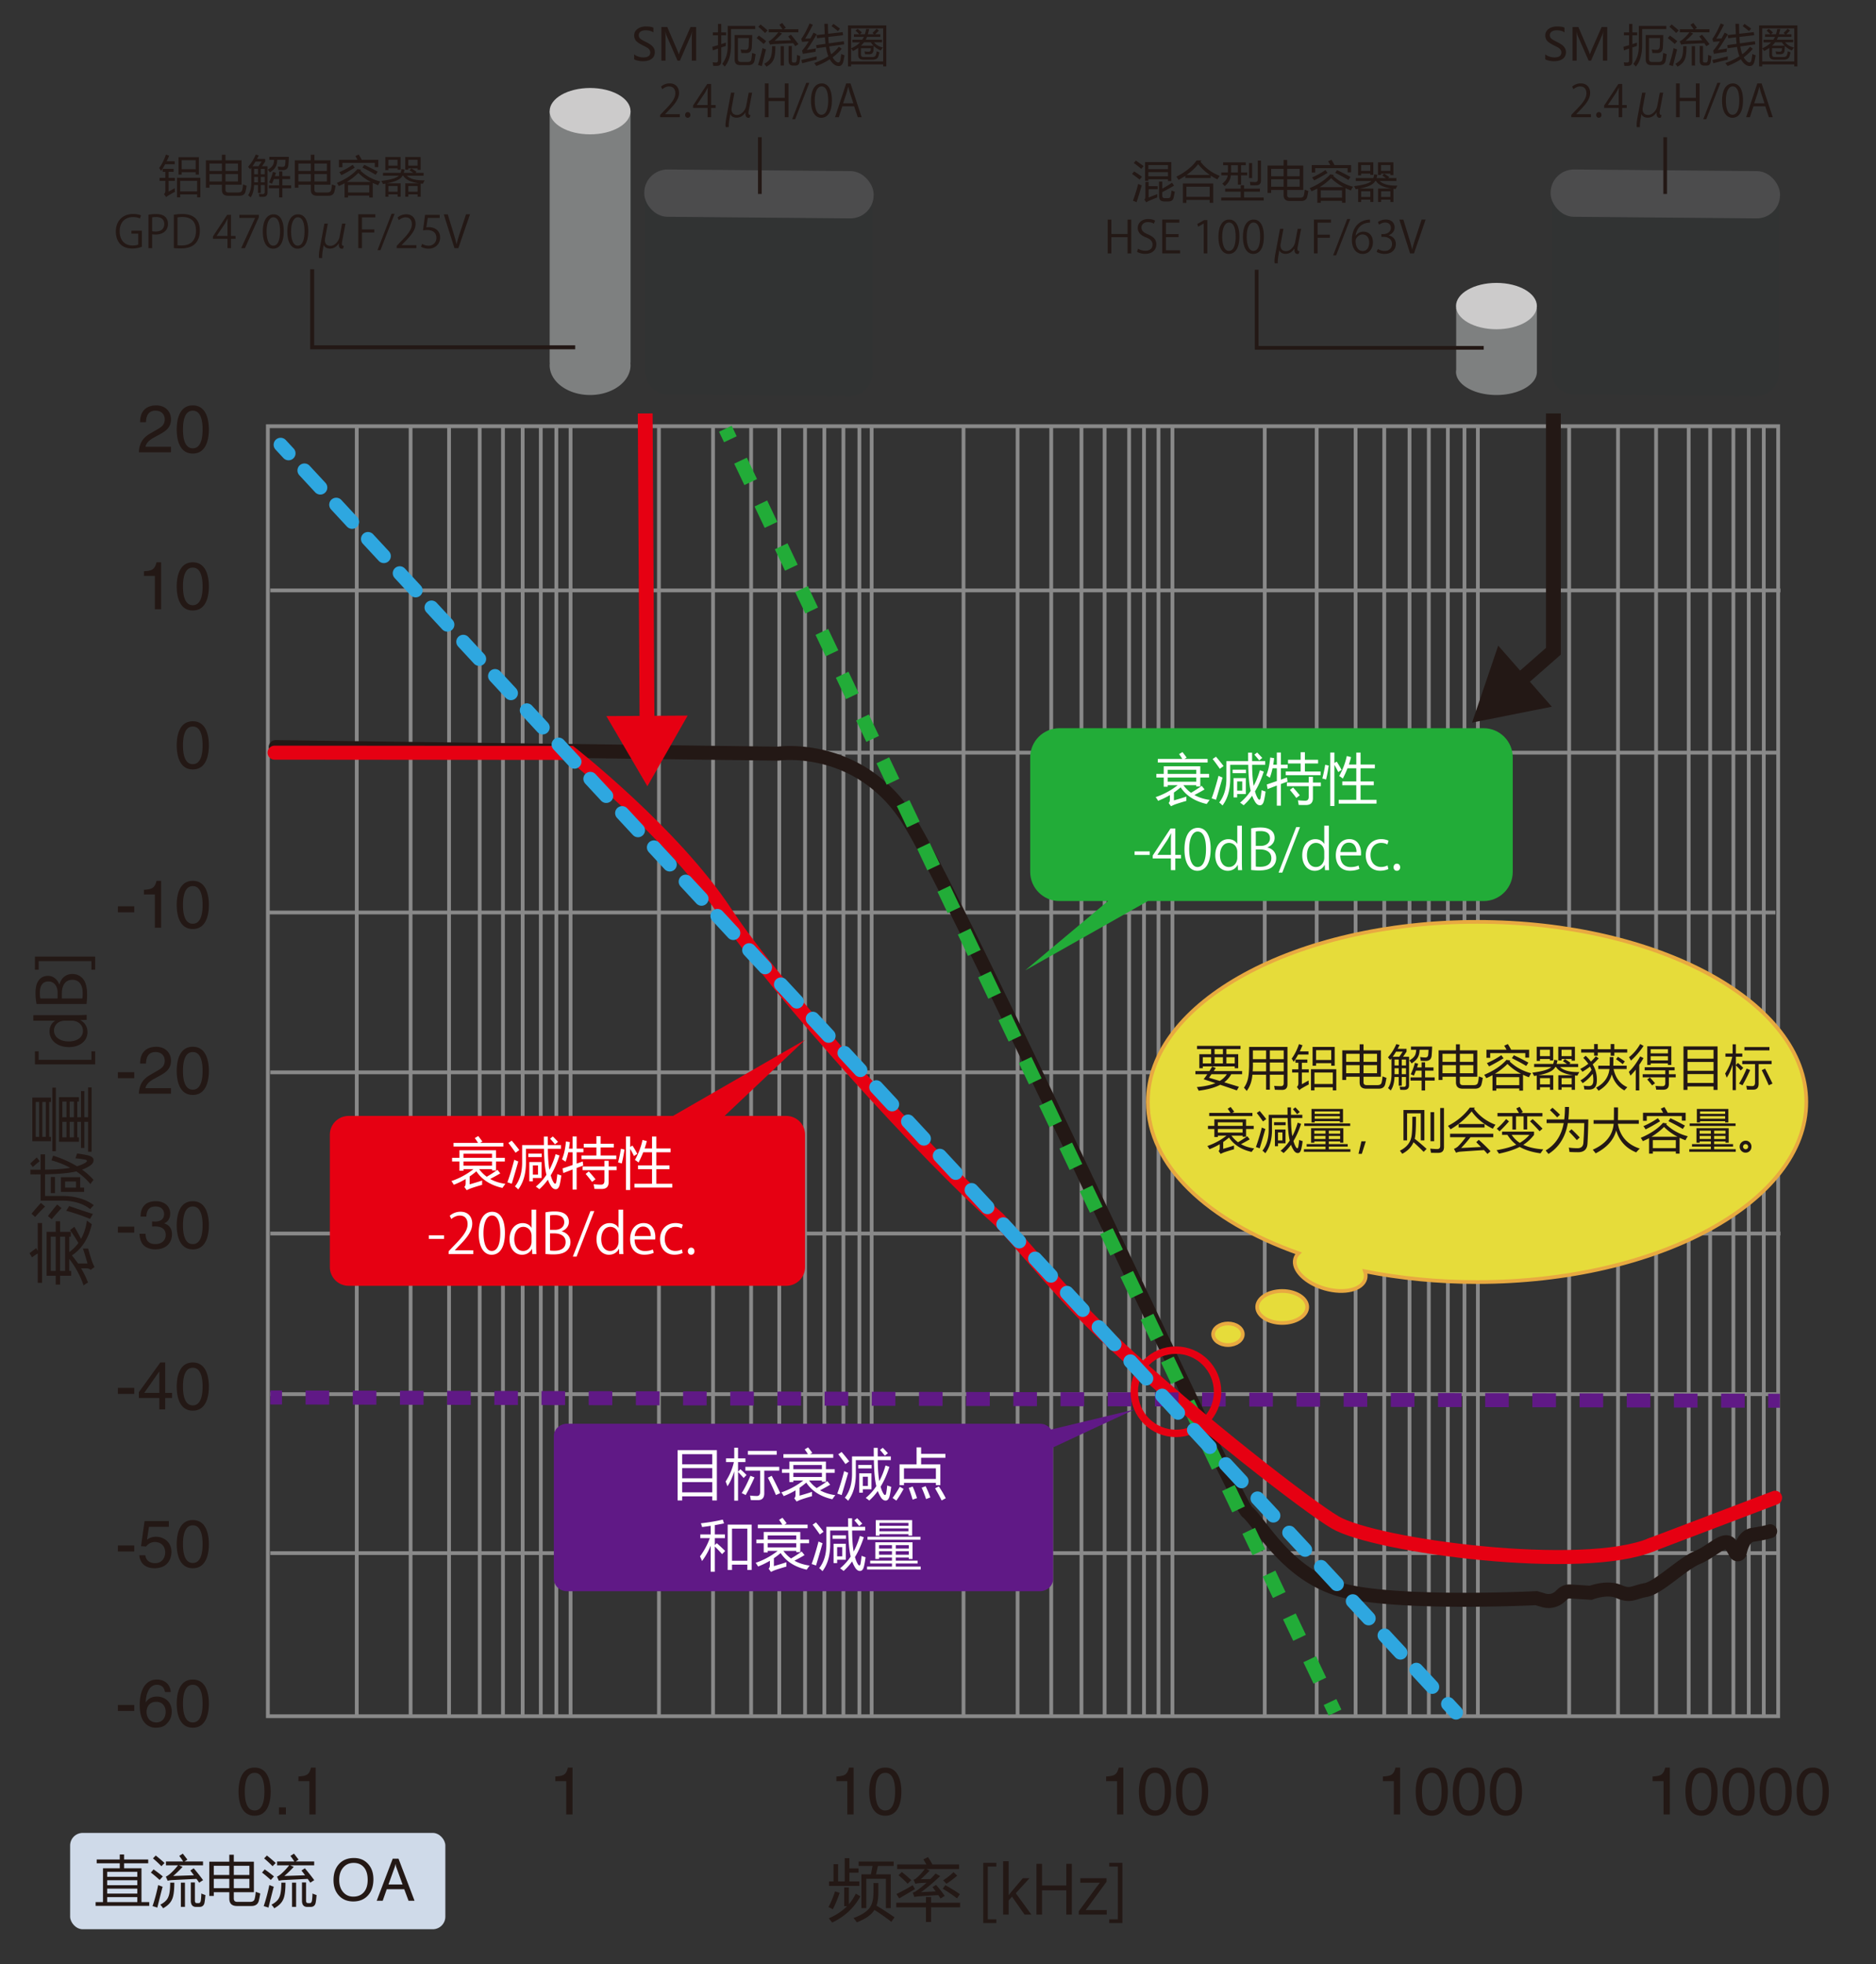 <svg xmlns="http://www.w3.org/2000/svg" viewBox="0 0 506.298 530.043"><rect x="0" y="0" width="506.298" height="530.043" fill="#333333" stroke="none"/><g data-name="グラフ罫線"><path d="M72.966 159.329h407.545M72.966 203.11h407.063M72.09 246.244h407.063M72.966 289.377h407.545M72.966 332.871h407.545M72.966 376.22H480.35M72.966 419.113H480.35M96.283 115.261v347.827M110.812 115.261v347.827M121.19 115.133V462.96M129.459 115.133V462.96M135.74 115.133V462.96M141.058 115.133V462.96M145.951 115.133V462.96M150.149 115.133V462.96M153.985 115.033v347.828M177.834 115.133V462.96M192.436 115.133V462.96M202.715 115.133V462.96M210.313 115.261v347.827M217.271 115.261v347.827M222.479 115.261v347.827M227.623 115.261v347.827M231.929 115.261v347.827M235.244 115.261v347.827M260.032 115.261v347.827M274.629 115.261v347.827M283.706 115.261v347.827M291.865 115.261v347.827M298.115 115.261v347.827M304.74 115.261v347.827M308.75 115.261v347.827M312.665 115.261v347.827M316.42 115.261v347.827M341.328 115.261v347.827M355.358 115.261v347.827M365.852 115.261v347.827M373.586 115.261v347.827M380.402 115.261v347.827M385.61 115.261v347.827M390.755 115.261v347.827M395.236 115.261v347.827M398.85 115.261v347.827M423.489 115.083V462.91M436.673 115.083V462.91M446.952 115.083V462.91M455.746 115.083V462.91M461.539 115.083V462.91M467.807 115.083V462.91M471.959 115.083V462.91M476.011 115.083V462.91" style="fill:none;stroke:#898989;stroke-miterlimit:10;stroke-width:1.018px"/><path d="M72.292 115.021H479.9v348.107H72.292z" style="fill:none;stroke:#898989;stroke-miterlimit:10;stroke-width:1.022px"/></g><g data-name="グラフ"><path d="m74.417 201.608 135.552 1.769s21.563-3.138 34.911 17.398c13.348 20.536 88.362 184.482 91.727 187.22s9.926 15.744 23.616 20.536c13.691 4.792 54.42 2.738 54.42 2.738l1.978.587a4.57 4.57 0 0 0 4.426-1.048l.654-.613a2.734 2.734 0 0 1 2.039-.733l5.57.354s4.392-1.714 7.605-.321 3.823.214 7.284-.428 9.801-7.069 13.925-8.783c4.124-1.714 7.345-5.685 8.975-3.428a15.835 15.835 0 0 1 1.358 2.259.575.575 0 0 0 1.082-.144c.386-1.919 1.305-4.465 3.474-4.794 3.535-.536 4.713-.964 4.713-.964" style="fill:none;stroke:#231815;stroke-linecap:round;stroke-miterlimit:10;stroke-width:3.776px"/><path d="m195.762 115.695 1.35 2.842" style="fill:none;stroke:#22ac38;stroke-miterlimit:10;stroke-width:3.776px"/><path d="m199.855 124.313 157.726 332.098" style="fill:none;stroke:#22ac38;stroke-dasharray:0 0 6.394 6.394;stroke-miterlimit:10;stroke-width:3.776px"/><path d="m358.953 459.299 1.35 2.842" style="fill:none;stroke:#22ac38;stroke-miterlimit:10;stroke-width:3.776px"/><path d="m74.1 203.11 79.885.069s27.686 21.665 41.777 43.065 54.769 66.034 73.728 82.744c9.018 9.664 17.549 20.879 30.684 33.093 23.585 21.931 53.112 44.6 60.129 48.727 10.926 6.427 67.086 13.824 85.485 6" style="fill:none;stroke:#e60012;stroke-linecap:round;stroke-miterlimit:10;stroke-width:3.776px"/><path d="m72.966 377.112 3.146.007" style="fill:none;stroke:#601986;stroke-miterlimit:10;stroke-width:3.776px"/><path d="m82.479 377.133 391.541.857" style="fill:none;stroke:#601986;stroke-dasharray:0 0 6.367 6.367;stroke-miterlimit:10;stroke-width:3.776px"/><path d="m477.204 377.997 3.146.007" style="fill:none;stroke:#601986;stroke-miterlimit:10;stroke-width:3.776px"/><path d="m174.128 111.574.499 84.81" style="fill:none;stroke:#e60012;stroke-miterlimit:10;stroke-width:4px"/><path d="m163.639 193.239 11.08 18.931 10.858-19.06-21.938.129z" style="fill:#e60012"/><circle cx="317.362" cy="375.574" r="11.234" style="fill:none;stroke:#e60012;stroke-miterlimit:10;stroke-width:2px"/><path d="M419.232 111.574v64.171l-10.074 8.837" style="fill:none;stroke:#231815;stroke-miterlimit:10;stroke-width:4px"/><path d="m404.337 174.219-7.047 20.773 21.515-4.281-14.468-16.492z" style="fill:#231815"/><path d="M235.456 54.128h-61.328v45.957h.004c0 .028-.005.056-.005.085v.058c-.03 3.401 2.727 6.208 6.128 6.238l48.962.431c3.401.03 6.208-2.728 6.238-6.129v-.058a6.128 6.128 0 0 0-.026-.624h.027V54.128Z" style="fill:#313333"/><rect width="61.915" height="12.764" x="173.871" y="45.956" rx="6.28" ry="6.28" style="fill:#4c4c4d" transform="rotate(.504 204.86 52.303)"/><path d="M392.996 83.114v16.708a3.574 3.574 0 0 0-.046.518c0 3.455 4.887 6.255 10.915 6.255s10.915-2.801 10.915-6.255V83.113h-21.784Z" style="fill:#7e8080"/><ellipse cx="403.865" cy="82.596" rx="10.915" ry="6.255" style="fill:#cccbcb"/><path d="M480.065 54.128h-61.328v45.957h.004c0 .028-.005.056-.005.085v.058c-.03 3.401 2.727 6.208 6.128 6.238l48.962.431c3.401.03 6.208-2.728 6.238-6.129v-.058a6.128 6.128 0 0 0-.026-.624h.027V54.128Z" style="fill:#313333"/><rect width="61.915" height="12.764" x="418.481" y="45.956" rx="6.28" ry="6.28" style="fill:#4c4c4d" transform="rotate(.504 449.394 52.364)"/><path d="m75.735 120.021 2.139 2.307" style="fill:none;stroke:#2ea7e0;stroke-linecap:round;stroke-miterlimit:10;stroke-width:3.776px"/><path d="m82.161 126.951 306.506 330.571" style="fill:none;stroke:#2ea7e0;stroke-dasharray:0 0 6.305 6.305;stroke-linecap:round;stroke-miterlimit:10;stroke-width:3.776px"/><path d="m390.811 459.834 2.139 2.307" style="fill:none;stroke:#2ea7e0;stroke-linecap:round;stroke-miterlimit:10;stroke-width:3.776px"/><path d="m445.436 416.951 33.628-12.781" style="fill:none;stroke:#e60012;stroke-linecap:round;stroke-miterlimit:10;stroke-width:3.776px"/><path d="M170.17 30h-21.83v67.921h.043a6.024 6.024 0 0 0-.043.632c0 4.442 4.887 8.043 10.915 8.043s10.915-3.601 10.915-8.043c0-.213-.021-.423-.043-.632h.043V30Z" style="fill:#7e8080"/><ellipse cx="159.255" cy="30" rx="10.915" ry="6.255" style="fill:#cccbcb"/></g><g data-name="テキスト"><path d="M223.581 514.628c.645-1.148 1.236-2.561 1.775-4.236l1.248.387c-.574 1.723-1.189 3.205-1.846 4.447a16.038 16.038 0 0 0-1.178-.598Zm4.254-5.291h1.266v4.518a12.979 12.979 0 0 0 1.863-2.848l1.23.721c-1.676 3.105-4.213 5.467-7.611 7.084a15.067 15.067 0 0 0-.914-1.143c1.98-.855 3.621-1.945 4.922-3.27h-.756v-5.062Zm-4.096-1.617h1.213v-4.658h1.23v4.658h1.793v-6.293h1.266v2.76h2.461v1.16h-2.461v2.373h2.689v1.195h-8.191v-1.195Zm11.988.422h1.318v2.672c0 1.348-.164 2.49-.492 3.428a87.161 87.161 0 0 1 4.852 3.146l-.844 1.23a52.12 52.12 0 0 0-4.57-3.217c-.07.117-.146.229-.229.334-.855 1.184-2.361 2.186-4.518 3.006a16.907 16.907 0 0 0-.896-1.143c2.027-.762 3.434-1.629 4.219-2.602.773-.938 1.16-2.361 1.16-4.271v-2.584Zm-3.252-2.338h2.566l.439-2.268h-3.744v-1.195h9.439v1.195h-4.236l-.527 2.268h3.99v9.105h-1.318v-7.91h-5.291v7.91h-1.318v-9.105ZM241.88 513.468h8.016v-1.547h1.389v1.547h7.84v1.23h-7.84v3.955h-1.389v-3.955h-8.016v-1.23Zm4.43-4.729.633 1.037-4.271 2.514-.738-1.178c1.219-.574 2.678-1.365 4.377-2.373Zm2.268 1.863c.182-.012 1.497-.079 3.946-.202-.293-.41-.577-.794-.853-1.151l.949-.598a29.796 29.796 0 0 1 2.338 2.953l-1.125.703a78.607 78.607 0 0 0-.606-.905c-2.227.123-4.069.243-5.528.36a7.31 7.31 0 0 0-.932.158l-.439-1.195c.352-.117.615-.229.791-.334a25.422 25.422 0 0 0 2.936-2.329c-.85.035-1.576.079-2.18.132a8.921 8.921 0 0 0-.809.158l-.527-1.072c.293-.105.562-.27.809-.492a13.51 13.51 0 0 0 2.215-2.426h-7.436v-1.23h7.875a23.77 23.77 0 0 0-.809-1.371l1.266-.615c.457.697.853 1.359 1.187 1.986h7.198v1.23h-8.78l.835.439c-.949.973-1.752 1.746-2.408 2.32.668-.018 1.541-.038 2.619-.062.469-.469.938-.964 1.406-1.485l1.213.703c-1.863 1.77-3.58 3.211-5.15 4.324Zm-6.082-4.57.896-.861a38.234 38.234 0 0 1 2.549 2.197l-.984.967c-.68-.715-1.5-1.482-2.461-2.303Zm12.639 2.689c1.676.949 2.982 1.758 3.92 2.426l-.773 1.143a36.46 36.46 0 0 0-3.867-2.619l.721-.949Zm3.199-2.566a28.1 28.1 0 0 1-2.9 2.197l-.896-.932c1.125-.738 2.057-1.477 2.795-2.215l1.002.949ZM268.89 518.948h-3.529v-16.259h3.529v1.008h-2.305v14.242h2.305v1.009ZM278.342 516.661h-1.837l-3.385-4.844-.9 1.026v3.817h-1.494v-14.404h1.494v9.165h.036c.234-.343.576-.774.847-1.099l2.935-3.475h1.801l-3.691 4.051 4.195 5.762ZM289.268 516.661h-1.494v-6.554h-6.555v6.554h-1.494v-13.702h1.494v5.852h6.555v-5.852h1.494v13.702ZM298.627 506.848v.954l-4.483 6.121c-.378.522-.738.991-1.134 1.477v.036h5.672v1.225h-7.545v-.9l4.52-6.157c.396-.522.757-.991 1.171-1.495v-.036h-5.276v-1.224h7.076ZM299.362 502.689h3.547v16.259h-3.547v-1.009h2.323v-14.242h-2.323v-1.008ZM68.714 489.983c-3.637 0-4.339-3.871-4.339-6.5s.702-6.5 4.339-6.5 4.339 3.872 4.339 6.5-.702 6.5-4.339 6.5Zm0-11.577c-1.818 0-2.646 1.908-2.646 5.077s.828 5.078 2.646 5.078 2.647-1.909 2.647-5.078-.828-5.077-2.647-5.077ZM77.155 489.641h-1.873v-1.908h1.873v1.908ZM85.184 489.641h-1.692v-8.984h-2.953v-1.261c2.053-.144 2.899-.342 3.403-2.413h1.242v12.658ZM154.513 489.641h-1.692v-8.984h-2.953v-1.261c2.053-.144 2.899-.342 3.403-2.413h1.242v12.658ZM230.373 489.641h-1.692v-8.984h-2.953v-1.261c2.053-.144 2.899-.342 3.403-2.413h1.242v12.658ZM238.923 489.983c-3.637 0-4.34-3.871-4.34-6.5s.703-6.5 4.34-6.5 4.339 3.871 4.339 6.5-.702 6.5-4.339 6.5Zm0-11.577c-1.818 0-2.646 1.908-2.646 5.077s.828 5.078 2.646 5.078 2.646-1.909 2.646-5.078-.828-5.077-2.646-5.077ZM303.172 489.641h-1.692v-8.984h-2.953v-1.261c2.053-.144 2.899-.342 3.403-2.413h1.242v12.658ZM311.721 489.983c-3.638 0-4.34-3.871-4.34-6.5s.702-6.5 4.34-6.5 4.339 3.871 4.339 6.5-.702 6.5-4.339 6.5Zm0-11.577c-1.819 0-2.647 1.908-2.647 5.077s.828 5.078 2.647 5.078 2.646-1.909 2.646-5.078-.828-5.077-2.646-5.077ZM321.729 489.983c-3.638 0-4.34-3.871-4.34-6.5s.702-6.5 4.34-6.5 4.339 3.871 4.339 6.5-.702 6.5-4.339 6.5Zm0-11.577c-1.819 0-2.647 1.908-2.647 5.077s.828 5.078 2.647 5.078 2.646-1.909 2.646-5.078-.828-5.077-2.646-5.077ZM377.861 489.641h-1.692v-8.984h-2.953v-1.261c2.053-.144 2.899-.342 3.403-2.413h1.242v12.658ZM386.411 489.983c-3.638 0-4.34-3.871-4.34-6.5s.702-6.5 4.34-6.5 4.339 3.871 4.339 6.5-.702 6.5-4.339 6.5Zm0-11.577c-1.819 0-2.647 1.908-2.647 5.077s.828 5.078 2.647 5.078 2.646-1.909 2.646-5.078-.828-5.077-2.646-5.077ZM396.419 489.983c-3.638 0-4.34-3.871-4.34-6.5s.702-6.5 4.34-6.5 4.339 3.871 4.339 6.5-.702 6.5-4.339 6.5Zm0-11.577c-1.819 0-2.647 1.908-2.647 5.077s.828 5.078 2.647 5.078 2.646-1.909 2.646-5.078-.828-5.077-2.646-5.077ZM406.426 489.983c-3.638 0-4.34-3.871-4.34-6.5s.702-6.5 4.34-6.5 4.339 3.871 4.339 6.5-.702 6.5-4.339 6.5Zm0-11.577c-1.819 0-2.647 1.908-2.647 5.077s.828 5.078 2.647 5.078 2.646-1.909 2.646-5.078-.828-5.077-2.646-5.077ZM450.655 489.641h-1.692v-8.984h-2.953v-1.261c2.053-.144 2.899-.342 3.403-2.413h1.242v12.658ZM459.205 489.983c-3.638 0-4.34-3.871-4.34-6.5s.702-6.5 4.34-6.5 4.339 3.872 4.339 6.5-.702 6.5-4.339 6.5Zm0-11.577c-1.819 0-2.647 1.908-2.647 5.077s.828 5.078 2.647 5.078 2.646-1.909 2.646-5.078-.828-5.077-2.646-5.077ZM469.213 489.983c-3.638 0-4.34-3.871-4.34-6.5s.702-6.5 4.34-6.5 4.339 3.872 4.339 6.5-.702 6.5-4.339 6.5Zm0-11.577c-1.819 0-2.647 1.908-2.647 5.077s.828 5.078 2.647 5.078 2.646-1.909 2.646-5.078-.828-5.077-2.646-5.077ZM479.22 489.983c-3.638 0-4.34-3.871-4.34-6.5s.702-6.5 4.34-6.5 4.339 3.872 4.339 6.5-.702 6.5-4.339 6.5Zm0-11.577c-1.819 0-2.647 1.908-2.647 5.077s.828 5.078 2.647 5.078 2.646-1.909 2.646-5.078-.828-5.077-2.646-5.077ZM489.228 489.983c-3.638 0-4.34-3.871-4.34-6.5s.702-6.5 4.34-6.5 4.339 3.872 4.339 6.5-.702 6.5-4.339 6.5Zm0-11.577c-1.819 0-2.647 1.908-2.647 5.077s.828 5.078 2.647 5.078 2.646-1.909 2.646-5.078-.828-5.077-2.646-5.077ZM10.185 346.182v-7.928c-.445.258-.961.604-1.547 1.037l-.668-1.107a52.68 52.68 0 0 1 1.793-1.354l.422.721v-7.506h1.178v16.137h-1.178Zm8.719-14.221 1.16-.914c.48.785 1.084 1.875 1.811 3.27.797-1.418 1.324-3.064 1.582-4.939.234.188.674.51 1.318.967-.855 3.809-2.648 6.621-5.379 8.438.598.703 1.154 1.43 1.67 2.18h2.549a96.82 96.82 0 0 0-1.23-4.043c.516.012.979.012 1.389 0 .445 1.559.832 2.801 1.16 3.727.164.41.357.832.58 1.266l-1.072.773c-.211-.281-.609-.422-1.195-.422h-1.354a25.07 25.07 0 0 1 1.863 3.832c-.422.223-.82.486-1.195.791a24.197 24.197 0 0 0-3.867-7.154v3.234h.51v1.301h-2.988v2.391h-1.178v-2.391h-2.461V332.42h2.461v-2.848h1.178v2.848h2.9v1.301h-.422v4.166a11.134 11.134 0 0 0 2.461-2.461 38.752 38.752 0 0 0-2.25-3.463Zm-5.203 1.758v9.246h1.336v-9.246h-1.336Zm3.867 0h-1.354v9.246h1.354v-9.246ZM8.866 314.911l-.703-.896a45.817 45.817 0 0 1 1.758-1.67l.791 1.002a35.6 35.6 0 0 0-1.846 1.564Zm15.539 4.623a17.31 17.31 0 0 0-3.814-3.428c-1.852.457-4.664.721-8.438.791v5.836h4.482c3.586 0 6.48.832 8.684 2.496-.457.434-.779.791-.967 1.072-1.969-1.559-4.564-2.326-7.787-2.303h-5.607v-7.084c-.949.012-1.869.012-2.76 0v-1.266h2.76V311.5h1.195v4.131c2.824-.023 5.092-.188 6.803-.492-1.512-.82-3.199-1.494-5.062-2.021l.439-1.266c2.438.785 4.582 1.74 6.434 2.865 1.055-.305 1.857-.65 2.408-1.037.457-.375.363-.633-.281-.773a28.913 28.913 0 0 0-2.531-.334c.199-.551.346-.984.439-1.301 1.242.164 2.268.346 3.076.545.926.258 1.383.68 1.371 1.266.012.504-.275.979-.861 1.424-.656.445-1.4.82-2.232 1.125a19.119 19.119 0 0 1 3.094 2.76 8.675 8.675 0 0 0-.844 1.143Zm-15.891 7.998a60.016 60.016 0 0 1 2.531-2.918l1.125.984a40.394 40.394 0 0 0-2.689 2.812l-.967-.879Zm4.43.633a58.467 58.467 0 0 1 2.496-3.129l1.16.984a70.901 70.901 0 0 0-2.637 2.988l-1.02-.844Zm.773-6.205v-4.342h1.125v4.342h-1.125Zm2.725-.316v-3.973h5.203v2.812H22.7v1.16h-6.258Zm4.078-2.812h-2.953v1.652h2.953v-1.652Zm-2.654 7.893c.27-.387.533-.809.791-1.266a317.48 317.48 0 0 0 6.416 2.145l-.773 1.318a56.92 56.92 0 0 0-6.434-2.197ZM8.726 307.967V296.19h5.027v1.195h-.475v9.387h.475v1.195H8.726Zm.914-10.582v9.387h.932v-9.387H9.64Zm2.725 9.387v-9.387h-.949v9.387h.949Zm1.758 3.885v-17.156h.949v17.156h-.949Zm9.65.141v-8.068h-1.002v7.049h-.914v-7.049h-1.002v4.184h.457v1.195h-5.396v-12.041h5.396v1.195h-.457v4.236h1.002v-7.066h.914v7.066h1.002v-8.068h.949v17.367h-.949Zm-6.943-13.535v4.236h1.125v-4.236H16.83Zm1.125 9.65v-4.184H16.83v4.184h1.125Zm1.986-5.414v-4.236h-1.143v4.236h1.143Zm0 5.414v-4.184h-1.143v4.184h1.143ZM25.683 283.698v3.529H9.425v-3.529h1.008v2.305h14.242v-2.305h1.008ZM20.966 273.941c.792 0 1.765-.036 2.431-.072v1.333l-1.674.072v.054c1.026.504 1.89 1.62 1.89 3.205 0 2.269-1.962 4.033-4.987 4.033-3.313 0-5.257-1.944-5.257-4.23 0-1.44.702-2.413 1.512-2.863v-.036H8.993v-1.495h11.974Zm-3.457 1.495c-1.963 0-2.935 1.386-2.935 2.647 0 1.854 1.729 2.953 3.979 2.953 2.07 0 3.835-.972 3.835-2.899 0-1.621-1.422-2.701-2.989-2.701h-1.891ZM16.051 265.662c.306-1.296 1.386-2.827 3.457-2.827 1.224 0 2.088.468 2.701 1.098.9.918 1.296 2.395 1.296 4.465 0 1.134-.09 1.98-.144 2.539H9.875c-.162-.756-.288-1.837-.288-2.953 0-1.692.324-2.809 1.008-3.619.558-.648 1.351-1.026 2.376-1.026 1.351 0 2.521.918 3.025 2.323h.054Zm-.504 2.179c0-1.818-1.044-2.989-2.448-2.989h-.018c-1.621 0-2.323 1.188-2.323 3.061 0 .792.054 1.26.126 1.53h4.663v-1.603Zm6.68 1.603c.072-.342.09-.828.09-1.458 0-1.891-.738-3.583-2.809-3.583-2.053 0-2.809 1.783-2.809 3.601v1.44h5.528ZM9.425 261.686v-3.547h16.258v3.547h-1.008v-2.322H10.433v2.322H9.425ZM37.81 113.933c0-4.123 3.007-4.537 4.375-4.537 2.197 0 3.961 1.422 3.961 3.781 0 2.269-1.495 3.223-3.385 4.231l-1.314.72c-1.729.955-2.106 1.945-2.179 2.431h6.878v1.495h-8.661c.09-2.629 1.278-4.033 2.971-5.023l1.675-.972c1.35-.774 2.322-1.296 2.322-2.953 0-1.008-.648-2.287-2.502-2.287-2.395 0-2.503 2.232-2.557 3.115H37.81ZM52.031 122.396c-3.637 0-4.339-3.872-4.339-6.5s.703-6.5 4.339-6.5 4.339 3.871 4.339 6.5-.702 6.5-4.339 6.5Zm0-11.578c-1.818 0-2.646 1.909-2.646 5.078s.828 5.078 2.646 5.078 2.647-1.909 2.647-5.078-.828-5.078-2.647-5.078ZM43.482 164.402H41.79v-8.985h-2.953v-1.26c2.053-.144 2.899-.342 3.403-2.413h1.242v12.658ZM52.031 164.744c-3.637 0-4.339-3.872-4.339-6.5s.702-6.5 4.339-6.5 4.339 3.871 4.339 6.5-.702 6.5-4.339 6.5Zm0-11.578c-1.818 0-2.646 1.909-2.646 5.078s.828 5.078 2.646 5.078 2.647-1.909 2.647-5.078-.828-5.078-2.647-5.078ZM52.031 207.634c-3.637 0-4.339-3.871-4.339-6.5s.703-6.5 4.339-6.5 4.339 3.871 4.339 6.5-.702 6.5-4.339 6.5Zm0-11.578c-1.818 0-2.646 1.909-2.646 5.078s.828 5.077 2.646 5.077 2.647-1.908 2.647-5.077-.828-5.078-2.647-5.078ZM36.228 246.179h-4.412v-1.621h4.412v1.621ZM43.482 250.356H41.79v-8.985h-2.953v-1.26c2.053-.144 2.899-.342 3.403-2.413h1.242v12.658ZM52.031 250.698c-3.637 0-4.339-3.872-4.339-6.5s.703-6.5 4.339-6.5 4.339 3.871 4.339 6.5-.702 6.5-4.339 6.5Zm0-11.578c-1.818 0-2.646 1.909-2.646 5.078s.828 5.078 2.646 5.078 2.647-1.909 2.647-5.078-.828-5.078-2.647-5.078ZM36.228 290.956h-4.411v-1.621h4.411v1.621ZM37.81 287.013c0-4.123 3.007-4.537 4.375-4.537 2.197 0 3.961 1.422 3.961 3.781 0 2.269-1.495 3.223-3.385 4.23l-1.314.721c-1.729.954-2.106 1.944-2.179 2.431h6.878v1.494h-8.661c.09-2.629 1.278-4.033 2.971-5.023l1.674-.972c1.351-.774 2.323-1.297 2.323-2.953 0-1.009-.648-2.287-2.502-2.287-2.395 0-2.503 2.232-2.557 3.115h-1.585ZM52.031 295.475c-3.637 0-4.339-3.871-4.339-6.499s.702-6.5 4.339-6.5 4.339 3.871 4.339 6.5-.702 6.499-4.339 6.499Zm0-11.577c-1.818 0-2.646 1.909-2.646 5.078s.828 5.077 2.646 5.077 2.647-1.908 2.647-5.077-.828-5.078-2.647-5.078ZM36.228 332.631h-4.411v-1.62h4.411v1.62ZM41.051 329.607c.27.018.558.036.828.036 1.225 0 2.413-.486 2.413-2.07 0-.757-.45-1.999-2.341-1.999-2.251 0-2.395 1.837-2.467 2.719h-1.548c0-1.854.756-4.142 4.087-4.142 2.449 0 3.907 1.405 3.907 3.331 0 1.621-.936 2.396-1.621 2.611v.036c1.225.396 2.107 1.26 2.107 2.952 0 2.071-1.333 4.069-4.556 4.069a4.973 4.973 0 0 1-2.34-.558c-1.405-.738-1.783-2.197-1.891-3.655h1.638c.054 1.188.342 2.791 2.701 2.791 1.62 0 2.754-.99 2.754-2.449 0-2.124-1.872-2.322-2.953-2.322-.234 0-.486.018-.72.018v-1.368ZM52.031 337.151c-3.637 0-4.339-3.871-4.339-6.5s.702-6.5 4.339-6.5 4.339 3.871 4.339 6.5-.702 6.5-4.339 6.5Zm0-11.577c-1.818 0-2.646 1.908-2.646 5.077s.828 5.078 2.646 5.078 2.647-1.909 2.647-5.078-.828-5.077-2.647-5.077ZM36.228 376.152h-4.412v-1.621h4.412v1.621ZM44.58 377.249v3.079h-1.584v-3.079h-5.528v-1.548l5.798-8.031h1.314v8.211h1.855v1.368H44.58Zm-5.653-1.368h4.069v-5.744h-.036l-4.033 5.744ZM52.031 380.67c-3.637 0-4.339-3.871-4.339-6.5s.703-6.5 4.339-6.5 4.339 3.872 4.339 6.5-.702 6.5-4.339 6.5Zm0-11.577c-1.818 0-2.646 1.908-2.646 5.077s.828 5.078 2.646 5.078 2.647-1.909 2.647-5.078-.828-5.077-2.647-5.077ZM36.228 418.676h-4.412v-1.621h4.412v1.621ZM39.665 415.489c.54-.414 1.314-.792 2.449-.792 2.052 0 4.159 1.44 4.159 4.051 0 1.404-.631 4.447-4.592 4.447-1.656 0-3.781-.666-4.087-3.493h1.639c.161 1.477 1.26 2.125 2.683 2.125 1.639 0 2.664-1.314 2.664-2.898 0-1.819-1.242-2.81-2.809-2.81-.918 0-1.746.433-2.341 1.207l-1.368-.072.954-6.788h6.555v1.549h-5.366l-.54 3.475ZM52.031 423.195c-3.637 0-4.339-3.871-4.339-6.5s.702-6.5 4.339-6.5 4.34 3.872 4.34 6.5-.702 6.5-4.34 6.5Zm0-11.577c-1.818 0-2.646 1.908-2.646 5.077s.828 5.078 2.646 5.078 2.647-1.909 2.647-5.078-.828-5.077-2.647-5.077ZM36.228 461.707h-4.412v-1.62h4.412v1.62ZM44.526 456.594c-.198-1.116-.811-1.944-2.179-1.944-2.485 0-3.007 3.349-3.007 4.682l.036.036c.396-.685 1.278-1.549 3.007-1.549 1.548 0 3.961.99 3.961 4.016 0 1.296-.342 2.232-1.206 3.169-.667.737-1.423 1.224-3.205 1.224-.972 0-2.359-.432-3.259-1.836-.756-1.188-.973-2.737-.973-4.394 0-2.772.9-6.771 4.682-6.771 1.458 0 3.529.793 3.691 3.367h-1.548Zm-2.305 8.211c1.512 0 2.485-1.188 2.485-2.899 0-1.116-.594-2.664-2.557-2.664-1.746 0-2.593 1.26-2.593 2.755 0 1.35.811 2.809 2.665 2.809ZM52.031 466.227c-3.637 0-4.339-3.871-4.339-6.5s.703-6.5 4.339-6.5 4.339 3.871 4.339 6.5-.702 6.5-4.339 6.5Zm0-11.577c-1.818 0-2.646 1.908-2.646 5.077s.828 5.078 2.646 5.078 2.647-1.909 2.647-5.078-.828-5.077-2.647-5.077Z" style="fill:#231815"/><path d="m306.128 380.372-22.461 5.397c-.631-.936-1.741-1.567-3.009-1.567H153.034c-1.958 0-3.56 1.494-3.56 3.319v38.553c0 1.826 1.602 3.319 3.56 3.319h127.624c1.958 0 3.56-1.494 3.56-3.319v-35.489l21.91-10.213Z" style="fill:#601986"/><path d="M182.868 391.336h10.605V404.9h-1.245v-1.098h-8.115v1.098h-1.245v-13.564Zm1.245 1.084v2.74h8.115v-2.74h-8.115Zm0 3.766v2.738h8.115v-2.738h-8.115Zm0 3.764v2.77h8.115v-2.77h-8.115ZM195.832 399.789c1.084-1.67 1.826-3.418 2.227-5.244h-2.124v-.996h2.227v-2.871h1.025v2.871h1.992v.996h-1.992v2.592l.63-.658a23.764 23.764 0 0 1 1.655 1.553l-.776.805a39.2 39.2 0 0 0-1.509-1.611v7.734h-1.025v-7.932c-.518 1.68-1.133 3.03-1.846 4.051a16.5 16.5 0 0 0-.483-1.289Zm6.694-1.539 1.099.439c-.801 1.787-1.597 3.375-2.388 4.762a8.45 8.45 0 0 0-1.069-.514c.781-1.26 1.567-2.821 2.358-4.688Zm-1.362-2.416h9.141v1.025h-4.043v6.123c0 1.22-.562 1.83-1.685 1.83-.527.01-1.177.005-1.948-.014a24.435 24.435 0 0 0-.205-1.217c.674.078 1.289.117 1.846.117.586 0 .879-.361.879-1.084v-5.756h-3.984v-1.025Zm.674-4.293h7.793v1.025h-7.793v-1.025Zm5.391 7.207 1.04-.498a105.704 105.704 0 0 1 2.314 4.674l-1.172.512a70.27 70.27 0 0 0-2.183-4.688ZM223.283 399.686l.762.967c-.654.401-1.562.904-2.725 1.51 1.182.664 2.554 1.103 4.116 1.318a27.19 27.19 0 0 0-.806 1.098c-3.174-.713-5.518-2.206-7.031-4.482a22.49 22.49 0 0 1-1.816 1.393v2.123a80.595 80.595 0 0 0 3.369-1.025c-.01.431-.01.815 0 1.158-1.299.37-2.334.692-3.105.967-.342.136-.693.297-1.055.482l-.645-.893c.234-.176.352-.509.352-.996v-1.129a20.976 20.976 0 0 1-3.193 1.553 6.092 6.092 0 0 0-.659-.996 20.105 20.105 0 0 0 5.962-3.223h-2.695v.426h-1.084v-2.49h-1.992v-.982h1.992v-2.051h9.873v2.051h2.373v.982h-2.373v2.416h-1.084v-.352h-3.472a9.259 9.259 0 0 0 2.051 2.051 31.885 31.885 0 0 0 2.886-1.875Zm-11.851-7.266h6.606c-.215-.37-.503-.8-.864-1.289l.923-.557c.459.586.835 1.084 1.128 1.494l-.601.352h6.255v.982h-13.447v-.982Zm10.386 2.93h-7.705v1.113h7.705v-1.113Zm0 3.223v-1.127h-7.705v1.127h7.705ZM225.964 403.055c.605-1.63 1.226-3.656 1.86-6.078.371.176.732.332 1.084.469a317.972 317.972 0 0 1-1.758 6.006l-1.187-.396Zm.264-10.605.908-.629a53.077 53.077 0 0 1 2.051 2.533l-1.011.732c-.801-1.151-1.45-2.03-1.948-2.637Zm7.412 11.777a14.167 14.167 0 0 0 2.864-3.193c-.386-1.542-.605-3.881-.659-7.016h-4.871v3.734c0 2.988-.693 5.4-2.08 7.236-.361-.381-.659-.649-.894-.805 1.299-1.641 1.948-3.804 1.948-6.49v-4.672h5.874c-.01-.786-.015-1.553-.015-2.301h1.069c0 .743.003 1.51.008 2.301h3.537v.996h-3.53c.02 2.357.159 4.248.418 5.668.674-1.254 1.232-2.66 1.677-4.219l1.055.367c-.659 2.035-1.452 3.82-2.38 5.354.249.879.534 1.551.856 2.014.312.381.527.303.645-.234.107-.575.2-1.278.278-2.109.459.167.82.289 1.084.367-.137 1.035-.288 1.889-.454 2.562-.215.771-.566 1.152-1.055 1.143-.42.01-.815-.229-1.187-.717a8.744 8.744 0 0 1-.93-1.861 15.29 15.29 0 0 1-2.308 2.578 7.228 7.228 0 0 0-.952-.703Zm-2.021-8.906h3.618v.938h-3.618v-.938Zm.264 2.271h3.311v4.307h-2.344v.908h-.967v-5.215Zm2.344 3.398v-2.49h-1.377v2.49h1.377Zm3.267-9.713.747-.586c.488.489.952.978 1.392 1.465l-.835.66c-.4-.508-.835-1.021-1.304-1.539ZM243.864 401.795c-.742 1.338-1.396 2.389-1.963 3.15l-1.011-.719c.635-.84 1.284-1.846 1.948-3.018l1.025.586Zm-1.099-6.621h4.6v-4.6h1.23v1.758h6.548v1.055h-6.548v1.787h5.186v5.596h-1.201v-.615h-8.613v.615h-1.201v-5.596Zm9.814 1.055h-8.613v2.871h8.613v-2.871Zm-6.27 4.922c.449.987.84 2.026 1.172 3.121l-1.187.41a39.605 39.605 0 0 0-1.04-3.15l1.055-.381Zm3.501-.102c.469.967.894 1.977 1.274 3.031l-1.157.455c-.273-.879-.669-1.904-1.187-3.076l1.069-.41Zm3.56.059c.781 1.182 1.406 2.245 1.875 3.193l-1.113.6a50.183 50.183 0 0 0-1.772-3.266l1.011-.527ZM188.912 419.991a18.656 18.656 0 0 0 2.651-4.922H189v-.996h2.798v-2.314c-.762.117-1.533.225-2.314.322-.088-.322-.195-.66-.322-1.012a51.278 51.278 0 0 0 5.903-.996l.337 1.025c-.811.167-1.641.322-2.49.469v2.506h2.739v.996h-2.739v1.889l.527-.527a42.848 42.848 0 0 1 2.271 2.109l-.835.85a34.094 34.094 0 0 0-1.963-2.064v6.811h-1.113v-7.031a18.395 18.395 0 0 1-2.329 4.146 28.138 28.138 0 0 0-.557-1.26Zm7.471-8.57h6.475v12.232h-1.172v-1.422h-4.131v1.422h-1.172v-12.232Zm5.303 1.084h-4.131v8.672h4.131v-8.672ZM216.363 418.686l.762.967c-.654.401-1.562.904-2.725 1.51 1.182.664 2.554 1.103 4.116 1.318a27.19 27.19 0 0 0-.806 1.098c-3.174-.713-5.518-2.206-7.031-4.482a22.49 22.49 0 0 1-1.816 1.393v2.123a80.595 80.595 0 0 0 3.369-1.025c-.01.431-.01.815 0 1.158-1.299.37-2.334.692-3.105.967-.342.136-.693.297-1.055.482l-.645-.893c.234-.176.352-.509.352-.996v-1.129a20.976 20.976 0 0 1-3.193 1.553 6.092 6.092 0 0 0-.659-.996 20.105 20.105 0 0 0 5.962-3.223h-2.695v.426h-1.084v-2.49h-1.992v-.982h1.992v-2.051h9.873v2.051h2.373v.982h-2.373v2.416h-1.084v-.352h-3.472a9.259 9.259 0 0 0 2.051 2.051 31.885 31.885 0 0 0 2.886-1.875Zm-11.851-7.266h6.606c-.215-.37-.503-.8-.864-1.289l.923-.557c.459.586.835 1.084 1.128 1.494l-.601.352h6.255v.982h-13.447v-.982Zm10.386 2.93h-7.705v1.113h7.705v-1.113Zm0 3.223v-1.127h-7.705v1.127h7.705ZM219.044 422.055c.605-1.63 1.226-3.656 1.86-6.078.371.176.732.332 1.084.469a317.972 317.972 0 0 1-1.758 6.006l-1.187-.396Zm.264-10.605.908-.629a53.077 53.077 0 0 1 2.051 2.533l-1.011.732c-.801-1.151-1.45-2.03-1.948-2.637Zm7.412 11.777a14.167 14.167 0 0 0 2.864-3.193c-.386-1.542-.605-3.881-.659-7.016h-4.871v3.734c0 2.988-.693 5.4-2.08 7.236-.361-.381-.659-.649-.894-.805 1.299-1.641 1.948-3.804 1.948-6.49v-4.672h5.874c-.01-.786-.015-1.553-.015-2.301h1.069c0 .743.003 1.51.008 2.301h3.537v.996h-3.53c.02 2.357.159 4.248.418 5.668.674-1.254 1.232-2.66 1.677-4.219l1.055.367c-.659 2.035-1.452 3.82-2.38 5.354.249.879.534 1.551.856 2.014.312.381.527.303.645-.234.107-.575.2-1.278.278-2.109.459.167.82.289 1.084.367-.137 1.035-.288 1.889-.454 2.562-.215.771-.566 1.152-1.055 1.143-.42.01-.815-.229-1.187-.717a8.744 8.744 0 0 1-.93-1.861 15.29 15.29 0 0 1-2.308 2.578 7.228 7.228 0 0 0-.952-.703Zm-2.021-8.906h3.618v.938h-3.618v-.938Zm.264 2.271h3.311v4.307h-2.344v.908h-.967v-5.215Zm2.344 3.398v-2.49h-1.377v2.49h1.377Zm3.267-9.713.747-.586c.488.489.952.978 1.392 1.465l-.835.66c-.4-.508-.835-1.021-1.304-1.539ZM234 422.745h6.724v-.836h-5.874v-.762h5.874v-.834h-3.486v.381h-.996v-4.498h10.034v4.498h-.996v-.381h-3.53v.834h5.889v.762h-5.889v.836h6.724v.791h-14.473v-.791Zm.117-8.043h14.297v.791h-14.297v-.791Zm2.241-4.496h9.814v4.189h-.996v-.396h-7.822v.396h-.996v-4.189Zm.879 7.689h3.486v-.938h-3.486v.938Zm0 1.656h3.486v-.953h-3.486v.953Zm7.939-8.584h-7.822v.775h7.822v-.775Zm-7.822 2.27h7.822v-.791h-7.822v.791Zm7.925 3.721h-3.53v.938h3.53v-.938Zm-3.53 2.594h3.53v-.953h-3.53v.953Z" style="fill:#fff"/><rect width="101.264" height="26" x="18.926" y="494.617" rx="3.398" ry="3.398" style="fill:#cfdae9"/><path d="M25.804 513.285h1.992v-9.127h4.526v-1.348h-6.226v-1.025h6.226v-1.348h1.172v1.348h6.504v1.025h-6.504v1.348h4.688v9.127h2.095v1.025H25.804v-1.025Zm11.25-8.16h-8.13v1.334h8.13v-1.334Zm-8.13 3.604h8.13v-1.332h-8.13v1.332Zm0 2.271h8.13v-1.334h-8.13V511Zm0 2.285h8.13v-1.348h-8.13v1.348ZM40.716 505.316l.732-.85a38.578 38.578 0 0 1 2.49 1.889c-.352.41-.635.729-.85.953-1.016-.908-1.807-1.572-2.373-1.992Zm.454 9.053c.586-1.719 1.094-3.613 1.523-5.684.43.186.825.336 1.187.453-.439 1.69-.913 3.565-1.421 5.625l-1.289-.395Zm.117-12.877.747-.775c.713.566 1.509 1.24 2.388 2.021l-.864.863a32.366 32.366 0 0 0-2.271-2.109Zm4.644 6.549h1.113c0 2.139-.2 3.638-.601 4.496-.4.947-1.211 1.753-2.432 2.418a5.742 5.742 0 0 0-.747-.967c1.113-.586 1.821-1.26 2.124-2.021.361-.742.542-2.051.542-3.926Zm6.343-3.883a52.39 52.39 0 0 1 2.534 3.209c-.361.225-.713.453-1.055.688-.244-.355-.481-.697-.71-1.025-2.397.108-4.602.216-6.614.322a6.476 6.476 0 0 0-1.172.176l-.498-1.098c.361-.186.703-.41 1.025-.674.757-.645 1.509-1.44 2.256-2.389h-3.252v-1.039h4.651a20.376 20.376 0 0 0-1.062-1.51l.967-.6c.361.459.771.996 1.23 1.611l-.762.498h4.98v1.039h-6.475l.967.41c-.908.978-1.758 1.798-2.549 2.461 1.577-.048 3.445-.111 5.603-.189a63.643 63.643 0 0 0-.974-1.275l.908-.615Zm-3.457 3.883h1.099v6.533h-1.099v-6.533Zm2.681-.059h1.099v4.906c0 .449.176.674.527.674h.513c.303 0 .493-.248.571-.746.068-.527.112-1.143.132-1.846.342.156.708.298 1.099.424-.068.82-.142 1.451-.22 1.891-.117.868-.581 1.303-1.392 1.303h-.908c-.947 0-1.421-.57-1.421-1.713v-4.893ZM56.478 502.386h5.405v-1.875h1.216v1.875h5.42v8.232h-5.42v1.713c0 .596.312.895.938.895h3.428c.664 0 1.069-.221 1.216-.66.156-.478.269-1.166.337-2.064.283.127.688.277 1.216.453a19.031 19.031 0 0 1-.396 2.008c-.244.917-.908 1.377-1.992 1.377H63.95c-1.377 0-2.065-.674-2.065-2.021v-1.699h-4.189v1.01H56.48v-9.242Zm1.216 3.588h4.189v-2.49h-4.189v2.49Zm0 3.545h4.189v-2.504h-4.189v2.504Zm9.609-6.035h-4.204v2.49h4.204v-2.49Zm0 6.035v-2.504h-4.204v2.504h4.204ZM70.716 505.316l.732-.85a38.578 38.578 0 0 1 2.49 1.889c-.352.41-.635.729-.85.953-1.016-.908-1.807-1.572-2.373-1.992Zm.454 9.053c.586-1.719 1.094-3.613 1.523-5.684.43.186.825.336 1.187.453-.439 1.69-.913 3.565-1.421 5.625l-1.289-.395Zm.117-12.877.747-.775c.713.566 1.509 1.24 2.388 2.021l-.864.863a32.366 32.366 0 0 0-2.271-2.109Zm4.644 6.549h1.113c0 2.139-.2 3.638-.601 4.496-.4.947-1.211 1.753-2.432 2.418a5.742 5.742 0 0 0-.747-.967c1.113-.586 1.821-1.26 2.124-2.021.361-.742.542-2.051.542-3.926Zm6.343-3.883a52.39 52.39 0 0 1 2.534 3.209c-.361.225-.713.453-1.055.688-.244-.355-.481-.697-.71-1.025-2.397.108-4.602.216-6.614.322a6.476 6.476 0 0 0-1.172.176l-.498-1.098c.361-.186.703-.41 1.025-.674.757-.645 1.509-1.44 2.256-2.389h-3.252v-1.039h4.651a20.376 20.376 0 0 0-1.062-1.51l.967-.6c.361.459.771.996 1.23 1.611l-.762.498h4.98v1.039h-6.475l.967.41c-.908.978-1.758 1.798-2.549 2.461 1.577-.048 3.445-.111 5.603-.189a63.643 63.643 0 0 0-.974-1.275l.908-.615Zm-3.457 3.883h1.099v6.533h-1.099v-6.533Zm2.681-.059h1.099v4.906c0 .449.176.674.527.674h.513c.303 0 .493-.248.571-.746.068-.527.112-1.143.132-1.846.342.156.708.298 1.099.424-.068.82-.142 1.451-.22 1.891-.117.868-.581 1.303-1.392 1.303h-.908c-.947 0-1.421-.57-1.421-1.713v-4.893ZM90.008 507.388c0-1.831.496-3.289 1.487-4.373s2.334-1.625 4.028-1.625c1.577 0 2.847.529 3.809 1.589s1.443 2.438 1.443 4.138c0 1.842-.493 3.302-1.479 4.381s-2.305 1.618-3.955 1.618c-1.611 0-2.903-.529-3.875-1.589s-1.458-2.439-1.458-4.139Zm1.538-.117c0 1.372.35 2.472 1.051 3.3.701.827 1.615 1.241 2.743 1.241 1.211 0 2.162-.396 2.853-1.19.691-.793 1.037-1.902 1.037-3.329 0-1.465-.338-2.595-1.014-3.391-.677-.796-1.603-1.193-2.78-1.193-1.157 0-2.095.42-2.812 1.26s-1.077 1.94-1.077 3.303ZM111.878 512.925h-1.619l-1.157-3.105h-4.724l-1.091 3.105h-1.619l4.321-11.346h1.567l4.321 11.346Zm-3.23-4.387-1.714-4.717c-.054-.151-.112-.415-.176-.791h-.037a4.427 4.427 0 0 1-.183.791l-1.699 4.717h3.809Z" style="fill:#231815"/><path d="M335.408 360.058c0 1.607-1.792 2.909-4.003 2.909s-4.003-1.302-4.003-2.909 1.792-2.909 4.003-2.909 4.003 1.302 4.003 2.909ZM352.794 352.696c0 2.382-3.023 4.313-6.751 4.313s-6.751-1.931-6.751-4.313 3.023-4.313 6.751-4.313 6.751 1.931 6.751 4.313ZM398.638 248.766c-49.071 0-88.851 21.76-88.851 48.601 0 17.123 16.203 32.167 40.664 40.824-.447.439-.767.951-.922 1.535-.784 2.952 2.823 6.543 8.057 8.022s10.113.285 10.897-2.667c.172-.648.122-1.327-.1-2.007 9.444 1.871 19.63 2.894 30.255 2.894 49.071 0 88.851-21.76 88.851-48.601s-39.78-48.601-88.851-48.601Z" style="fill:#e6dc3a;stroke:#e8a941;stroke-miterlimit:10"/><path d="M322.617 289.029h3.79c.258-.402.501-.809.729-1.219l.978.394c-.187.279-.37.554-.553.825h7.662v.863h-2.933a7.08 7.08 0 0 1-1.892 2.171c1.257.376 2.577.778 3.961 1.206l-.559.99a419.254 419.254 0 0 0-4.481-1.53c-1.481.771-3.419 1.306-5.814 1.606-.152-.313-.317-.64-.495-.978 2.061-.187 3.729-.542 5.002-1.066-1.028-.343-2.086-.694-3.174-1.054.352-.444.682-.894.99-1.346h-3.212v-.863Zm1.054-4.545h3.187V283.1h-3.796v-.863h11.73v.863h-3.809v1.384h3.187v3.783h-.939v-.482h-8.62v.482h-.939v-3.783Zm.939 2.488h2.247v-1.676h-2.247v1.676Zm1.676 3.859c.927.274 1.894.562 2.9.863.826-.5 1.463-1.101 1.911-1.803h-4.139a44.92 44.92 0 0 1-.673.939Zm1.511-6.348h2.247v-1.384h-2.247v1.384Zm0 2.488h2.247v-1.676h-2.247v1.676Zm5.434-1.676h-2.247v1.676h2.247v-1.676ZM341.698 294.056v-4.037h-3.694c-.144 1.76-.656 3.22-1.536 4.38-.22-.279-.47-.571-.749-.876a6.814 6.814 0 0 0 1.117-2.59c.187-.914.279-2.209.279-3.885v-4.532h10.347v10.093c0 1.007-.479 1.511-1.435 1.511-.584 0-1.24-.013-1.968-.038a22.55 22.55 0 0 0-.19-1.054 26.98 26.98 0 0 0 1.79.076c.524 0 .787-.25.787-.749v-2.336h-3.732v4.037h-1.016Zm-3.625-4.951h3.625v-2.374h-3.567c.025.82.007 1.612-.058 2.374Zm.058-5.649v2.361h3.567v-2.361h-3.567Zm8.315 0h-3.732v2.361h3.732v-2.361Zm-3.732 5.649h3.732v-2.374h-3.732v2.374ZM348.604 285.677c.821-1.143 1.477-2.45 1.968-3.923l.952.318a27.39 27.39 0 0 1-.724 1.638h2.336v.876h-2.793a20.285 20.285 0 0 1-1.206 1.955 7.388 7.388 0 0 0-.533-.863Zm4.558 5.903c0 .389.021.74.063 1.054-.736.381-1.413.757-2.031 1.13-.152.084-.33.232-.533.444l-.647-.889c.263-.263.394-.584.394-.965v-2.92h-1.688v-.876h1.688v-1.765h-.787v-.876h3.212v.876h-1.485v1.765h1.866v.876h-1.866v3.148c.161-.085.766-.419 1.815-1.003Zm.647-3.047h6.83v5.713h-.939v-.838h-4.951v.838h-.939v-5.713Zm.432-6.018h5.967v5.078h-.939v-.686h-4.088v.686h-.939v-5.078Zm5.459 6.906h-4.951v3.098h4.951v-3.098Zm-.432-6.03h-4.088v2.641h4.088v-2.641ZM362.252 283.43h4.685v-1.625h1.054v1.625h4.697v7.135h-4.697v1.485c0 .516.271.774.812.774h2.971c.575 0 .927-.19 1.054-.571.136-.415.232-1.012.292-1.79.245.109.597.241 1.054.394a16.727 16.727 0 0 1-.343 1.739c-.212.795-.787 1.193-1.727 1.193h-3.377c-1.193 0-1.79-.584-1.79-1.752v-1.473h-3.631v.876h-1.054v-8.011Zm1.054 3.11h3.631v-2.158h-3.631v2.158Zm0 3.072h3.631v-2.171h-3.631v2.171Zm8.328-5.23h-3.644v2.158h3.644v-2.158Zm0 5.23v-2.171h-3.644v2.171h3.644ZM374.579 285.334c.923-1.024 1.676-2.218 2.26-3.581l.889.242c-.174.355-.35.698-.527 1.028h2.394v.787l-.933 1.358h1.618v7.655c0 .846-.419 1.273-1.257 1.282-.364.008-.74 0-1.13-.025a12.797 12.797 0 0 0-.14-.851c.406.042.771.063 1.092.063.406 0 .609-.199.609-.597v-2.069h-1.143v2.349h-.825v-2.349h-1.13c-.072 1.595-.419 2.813-1.041 3.656a4.718 4.718 0 0 0-.711-.647c.626-.923.939-2.163.939-3.72v-4.316a23.45 23.45 0 0 1-.355.432 7.144 7.144 0 0 0-.609-.698Zm1.289-.165h1.771l.927-1.371h-1.803c-.292.495-.59.952-.895 1.371Zm.501 2.349h1.117v-1.6h-1.117v1.6Zm0 2.361h1.117v-1.612h-1.117v1.612Zm3.085-3.961h-1.143v1.6h1.143v-1.6Zm-1.143 3.961h1.143v-1.612h-1.143v1.612Zm2.488-7.465h5.713a45.146 45.146 0 0 1-.127 2.336c-.06 1.032-.605 1.549-1.638 1.549-.355 0-.791-.013-1.308-.038-.051-.355-.11-.694-.178-1.016.609.076 1.088.114 1.435.114.457 0 .707-.246.749-.736.042-.381.072-.83.089-1.346h-2.405c-.03.842-.181 1.511-.451 2.006-.296.575-.867 1.134-1.714 1.676a9.284 9.284 0 0 0-.609-.812c.702-.381 1.189-.8 1.46-1.257.229-.368.357-.906.387-1.612H380.8v-.863Zm-.127 8.328h2.996v-1.828h-1.536c-.182.486-.372.943-.571 1.371a4.876 4.876 0 0 0-.825-.381 18.803 18.803 0 0 0 1.13-3.085l.876.241c-.102.343-.205.673-.312.99h1.238v-1.371h.939v1.371h2.272v.863h-2.272v1.828h2.577v.863h-2.577v2.666h-.939v-2.666h-2.996v-.863ZM388.252 283.43h4.685v-1.625h1.054v1.625h4.697v7.135h-4.697v1.485c0 .516.271.774.812.774h2.971c.575 0 .927-.19 1.054-.571.136-.415.232-1.012.292-1.79.245.109.597.241 1.054.394a16.727 16.727 0 0 1-.343 1.739c-.212.795-.787 1.193-1.727 1.193h-3.377c-1.193 0-1.79-.584-1.79-1.752v-1.473h-3.631v.876h-1.054v-8.011Zm1.054 3.11h3.631v-2.158h-3.631v2.158Zm0 3.072h3.631v-2.171h-3.631v2.171Zm8.328-5.23h-3.644v2.158h3.644v-2.158Zm0 5.23v-2.171h-3.644v2.171h3.644ZM407.637 286.172c-.067.076-.14.16-.216.254 1.625 1.557 3.567 2.623 5.827 3.199a8.393 8.393 0 0 0-.622 1.079 15.96 15.96 0 0 1-1.587-.673v4.278h-1.016v-.571h-6.208v.571h-1.016v-4.164a18.44 18.44 0 0 1-1.688.8 5.255 5.255 0 0 0-.559-.901c2.624-1.109 4.63-2.455 6.018-4.037l1.066.165Zm-6.475-2.895h5.434a28.02 28.02 0 0 0-.635-1.092l.978-.445c.313.483.609.995.889 1.537h4.85v2.133h-1.028v-1.219h-9.471v1.27h-1.016v-2.184Zm4.012 1.473.609.825c-1.558.956-2.865 1.688-3.923 2.196a6.557 6.557 0 0 0-.584-.876c1.456-.635 2.755-1.351 3.897-2.146Zm1.676 2.361a18.437 18.437 0 0 1-3.39 2.641h7.021c-1.464-.771-2.675-1.65-3.631-2.641Zm3.174 3.555h-6.208v2.158h6.208v-2.158Zm-1.46-5.903a59.134 59.134 0 0 1 3.923 1.993l-.584.901c-1.05-.644-2.34-1.346-3.872-2.107l.533-.787ZM414.036 287.099h5.129c.131-.317.216-.686.254-1.104l.914.127a5.716 5.716 0 0 1-.223.978h2.768a19.047 19.047 0 0 0-1.072-.724l.521-.571c.559.33 1.062.66 1.511.99l-.285.305h2.367v.838h-4.9c.978.956 2.713 1.409 5.205 1.358-.203.347-.377.673-.521.978-.225-.018-.44-.036-.647-.058v3.879h-.889v-.698h-2.717v.686h-.889v-3.923h4.043c-2.42-.326-3.967-1.066-4.64-2.222h-.229c-.474 1.007-2.01 1.747-4.608 2.222h4.062v3.923h-.889v-.686h-2.679v.698h-.889v-3.859c-.225.042-.457.084-.698.127a15.678 15.678 0 0 0-.495-.901c2.827-.364 4.523-.872 5.091-1.523h-4.596v-.838Zm.686-4.621h4.456v3.694h-.889v-.394h-2.679v.521h-.889v-3.821Zm3.567.787h-2.679v1.727h2.679v-1.727Zm.013 7.681h-2.679v1.663h2.679v-1.663Zm2.247-8.468h4.494v3.745h-.889v-.444h-2.717v.394h-.889v-3.694Zm3.605.787h-2.717v1.727h2.717v-1.727Zm.013 7.681h-2.717v1.663h2.717v-1.663ZM426.541 291.542c1.185-.682 2.177-1.625 2.978-2.831a9.107 9.107 0 0 0-.406-.876c-.644.503-1.323.965-2.038 1.384a24.96 24.96 0 0 0-.584-.774 12.876 12.876 0 0 0 2.158-1.371 10.427 10.427 0 0 0-1.346-1.587l.635-.584a10.72 10.72 0 0 1 1.415 1.574c.479-.437.921-.91 1.327-1.422l.787.533c-.508.584-1.05 1.13-1.625 1.638.809 1.366 1.181 2.856 1.117 4.469-.034 1.557-.728 2.336-2.082 2.336-.355 0-.783-.009-1.282-.025-.042-.297-.102-.64-.178-1.028.517.067.981.102 1.396.102.762 0 1.159-.466 1.193-1.396a7.365 7.365 0 0 0-.172-1.917 10.59 10.59 0 0 1-2.697 2.526 22.553 22.553 0 0 0-.597-.749Zm.19-8.404h3.491v-1.397h.99v1.397h3.479v-1.397h.99v1.397h3.479v.901h-3.479v.851h-.99v-.851h-3.479v.838h-.99v-.838h-3.491v-.901Zm4.608 4.443h3.079c.021-.631.027-1.405.019-2.323h.99c0 .731-.011 1.506-.032 2.323h3.612v.901h-3.536c.538 2.416 1.775 4.05 3.714 4.9l-.8.876c-1.667-.919-2.799-2.363-3.396-4.336-.482 1.828-1.673 3.303-3.573 4.425a10.98 10.98 0 0 0-.647-.838c2.146-1.151 3.343-2.827 3.593-5.027h-3.021v-.901Zm4.799-1.752.508-.647c.686.423 1.308.838 1.866 1.244l-.571.736a33.995 33.995 0 0 0-1.803-1.333ZM439.592 289.245c1.066-1.008 2.091-2.396 3.072-4.164l.889.457a33.763 33.763 0 0 1-1.143 1.803v6.919h-.952v-5.611a19.37 19.37 0 0 1-1.422 1.612c-.127-.33-.275-.669-.444-1.016Zm.051-3.948c1.193-.948 2.2-2.138 3.021-3.568l.901.521c-1.041 1.557-2.175 2.873-3.402 3.948a10.71 10.71 0 0 0-.521-.901Zm3.694 4.583h6.094v-1.041h-5.561v-.838h8.074v.838h-1.549v1.041h1.854v.838h-1.854v1.841c0 1.007-.508 1.511-1.523 1.511-.457 0-1.088-.005-1.892-.013a18.803 18.803 0 0 0-.19-1.028c.559.059 1.177.089 1.854.089.524 0 .787-.267.787-.8v-1.6h-6.094v-.838Zm1.219 1.422.724-.546c.491.516.952 1.036 1.384 1.562l-.787.571a30.613 30.613 0 0 0-1.32-1.587Zm.013-8.963h6.487v5.053h-.914v-.432h-4.659v.432h-.914v-5.053Zm5.573.8h-4.659v1.117h4.659v-1.117Zm-4.659 3.021h4.659v-1.13h-4.659v1.13ZM454.343 282.376h9.191v11.756h-1.079v-.952h-7.033v.952h-1.079v-11.756Zm1.079.939v2.374h7.033v-2.374h-7.033Zm0 3.263v2.374h7.033v-2.374h-7.033Zm0 3.263v2.399h7.033v-2.399h-7.033ZM465.579 289.702c.939-1.447 1.583-2.963 1.93-4.545h-1.841v-.863h1.93v-2.489h.889v2.489h1.727v.863h-1.727v2.247l.546-.571c.542.465 1.02.914 1.435 1.346l-.673.698a31.278 31.278 0 0 0-1.308-1.396v6.703h-.889v-6.875c-.448 1.456-.981 2.626-1.6 3.511a13.837 13.837 0 0 0-.419-1.117Zm5.802-1.333.952.381a48.049 48.049 0 0 1-2.069 4.126 7.277 7.277 0 0 0-.927-.444c.677-1.092 1.358-2.446 2.044-4.062Zm-1.181-2.095h7.922v.889h-3.504v5.307c0 1.058-.486 1.587-1.46 1.587-.457.008-1.02.004-1.688-.013a21.019 21.019 0 0 0-.178-1.054c.584.067 1.117.102 1.6.102.508 0 .762-.313.762-.939v-4.989h-3.453v-.889Zm.584-3.72h6.754v.889h-6.754v-.889Zm4.672 6.246.901-.432a91.263 91.263 0 0 1 2.006 4.05l-1.016.444a60.57 60.57 0 0 0-1.892-4.062ZM336.62 306.613l.66.838c-.567.347-1.354.782-2.361 1.308 1.024.575 2.213.956 3.567 1.142-.136.17-.368.487-.698.953-2.751-.618-4.782-1.913-6.094-3.885-.508.432-1.032.833-1.574 1.206v1.841a71.616 71.616 0 0 0 2.92-.889c-.009.372-.009.706 0 1.002a48.514 48.514 0 0 0-2.691.838c-.296.119-.601.259-.914.42l-.559-.775c.203-.152.305-.439.305-.863v-.977a18.29 18.29 0 0 1-2.768 1.346 5.286 5.286 0 0 0-.571-.863 17.475 17.475 0 0 0 5.167-2.793h-2.336v.368h-.939v-2.158h-1.727v-.851h1.727v-1.777h8.557v1.777h2.057v.851h-2.057v2.095h-.939v-.305h-3.009a8.095 8.095 0 0 0 1.777 1.777 28.104 28.104 0 0 0 2.501-1.625Zm-10.271-6.297h5.726a12.374 12.374 0 0 0-.749-1.117l.8-.482c.397.508.724.939.978 1.295l-.521.305h5.421v.851H326.35v-.851Zm9.001 2.539h-6.678v.965h6.678v-.965Zm0 2.793v-.978h-6.678v.978h6.678ZM338.943 309.533c.524-1.414 1.062-3.17 1.612-5.269.321.152.635.287.939.406a286.185 286.185 0 0 1-1.523 5.204l-1.028-.342Zm.229-9.191.787-.546a44.869 44.869 0 0 1 1.777 2.196l-.876.635c-.694-.999-1.257-1.761-1.688-2.285Zm6.424 10.207a12.304 12.304 0 0 0 2.481-2.768c-.334-1.338-.524-3.364-.57-6.081h-4.222v3.237c0 2.59-.601 4.68-1.803 6.271-.313-.33-.571-.563-.774-.699 1.126-1.422 1.688-3.296 1.688-5.623v-4.05h5.091c-.009-.682-.013-1.346-.013-1.993h.927c0 .643.002 1.308.006 1.993h3.066v.863h-3.06c.017 2.044.138 3.682.362 4.913.584-1.088 1.068-2.307 1.453-3.656l.914.317c-.571 1.765-1.259 3.312-2.062 4.64.215.762.463 1.344.742 1.746.271.33.457.262.559-.203.093-.5.174-1.109.241-1.828.397.144.711.249.939.317a21 21 0 0 1-.394 2.222c-.187.668-.491.998-.914.99-.364.008-.707-.199-1.028-.623a7.578 7.578 0 0 1-.806-1.611 13.273 13.273 0 0 1-2 2.234 6.194 6.194 0 0 0-.825-.609Zm-1.752-7.719h3.136v.812h-3.136v-.812Zm.229 1.968h2.869v3.732h-2.031v.786h-.838v-4.519Zm2.031 2.945v-2.158h-1.193v2.158h1.193Zm2.831-8.417.647-.508c.423.423.825.846 1.206 1.27l-.724.571c-.347-.44-.724-.885-1.13-1.333ZM351.905 310.128h5.827v-.723h-5.091v-.66h5.091v-.724h-3.021v.33h-.863v-3.897h8.696v3.897h-.863v-.33h-3.06v.724h5.104v.66h-5.104v.723h5.827v.686h-12.543v-.686Zm.102-6.969h12.391v.686h-12.391v-.686Zm1.942-3.897h8.506v3.631h-.863v-.343h-6.779v.343h-.863v-3.631Zm.762 6.665h3.021v-.812h-3.021v.812Zm0 1.435h3.021v-.825h-3.021v.825Zm6.881-7.439h-6.779v.673h6.779v-.673Zm-6.779 1.968h6.779v-.686h-6.779v.686Zm6.868 3.225h-3.06v.812h3.06v-.812Zm-3.06 2.247h3.06v-.825h-3.06v.825ZM368.599 307.99l-1.073 3.383h-.889l.781-3.383h1.181ZM384.215 310.839a51.414 51.414 0 0 0-2.729-2.602c-.567 1.303-1.583 2.344-3.047 3.123a10.99 10.99 0 0 0-.635-.838c1.685-.847 2.7-2.006 3.047-3.479.22-.711.326-2.603.317-5.675h.978c.009 3.098-.105 5.078-.343 5.941a56.169 56.169 0 0 1 3.212 2.729l-.8.799Zm-5.446-11.298h5.649v8.188h-.978v-7.287h-3.694v7.287h-.978v-8.188Zm9.915-.546h1.016v10.549c0 1.033-.508 1.554-1.523 1.562-.466.008-1.126.004-1.98-.014-.042-.296-.11-.672-.203-1.129.863.076 1.481.113 1.854.113.559.009.838-.266.838-.824v-10.258Zm-1.625 8.95h-.99v-7.82h.99v7.82ZM397.176 299.922c-1.692 1.997-3.593 3.605-5.7 4.824a10.606 10.606 0 0 0-.698-.927c2.429-1.244 4.396-2.887 5.903-4.926h1.358l-.241.317c1.464 1.955 3.398 3.39 5.802 4.304-.254.338-.491.698-.711 1.079-2.454-1.193-4.358-2.751-5.713-4.672Zm1.917 7.668a46.99 46.99 0 0 1 3.174 3.071l-.825.736c-.271-.312-.584-.66-.939-1.041-2.107.127-4.262.271-6.462.432a3.716 3.716 0 0 0-1.079.279l-.571-1.053a3.277 3.277 0 0 0 1.054-.609 18.639 18.639 0 0 0 2.133-2.526h-4.228v-.939h11.654v.939h-6.145a38.09 38.09 0 0 1-2.526 2.907l5.357-.268c-.39-.397-.816-.829-1.282-1.294l.686-.635Zm-5.446-4.266h7.008v.939h-7.008v-.939ZM405.378 306.245v-.876h8.633v.876a11.5 11.5 0 0 1-2.9 2.691c1.375.659 3.171 1.07 5.389 1.231-.305.423-.55.778-.736 1.066-2.269-.31-4.145-.889-5.631-1.74-1.43.736-3.294 1.346-5.592 1.828a17.3 17.3 0 0 0-.647-.939c2.213-.381 3.988-.875 5.325-1.484-.922-.69-1.718-1.574-2.387-2.653h-1.453Zm1.104-4.278.762.647a41.717 41.717 0 0 1-2.552 2.691 7.385 7.385 0 0 0-.736-.711 19.714 19.714 0 0 0 2.526-2.628Zm-2.336-1.612h5.789a23.883 23.883 0 0 0-.724-1.231l.914-.444c.415.643.702 1.117.863 1.422l-.488.254h5.77v.901h-4.101v3.529h-.978v-3.529h-2.044v3.555h-.978v-3.555h-4.024v-.901Zm8.62 5.891h-4.793c.623.922 1.354 1.642 2.197 2.158a10.227 10.227 0 0 0 2.596-2.158Zm.165-3.656.698-.597c1.083.973 1.972 1.832 2.666 2.577l-.787.698a48.16 48.16 0 0 0-2.577-2.679ZM417.4 302.08h4.767a28.63 28.63 0 0 0 .185-3.364h1.092c0 1.257-.06 2.378-.178 3.364h5.396c-.051 2.615-.127 4.773-.229 6.475-.085 1.582-.923 2.374-2.514 2.374-.66 0-1.443-.021-2.349-.064a12.76 12.76 0 0 0-.19-1.18c.796.109 1.578.164 2.349.164 1.016 0 1.549-.499 1.6-1.497.118-1.659.194-3.42.229-5.281h-4.431c-.622 3.732-2.361 6.508-5.218 8.327a45.728 45.728 0 0 0-.774-.939c2.632-1.553 4.26-4.016 4.881-7.388h-4.614v-.99Zm.901-2.514.686-.635c.702.609 1.38 1.235 2.031 1.879l-.774.724a35.039 35.039 0 0 0-1.942-1.968Zm5.129 5.789.698-.622a35.995 35.995 0 0 1 2.209 2.222l-.787.711a39.754 39.754 0 0 0-2.12-2.311ZM429.854 310.255c3.491-1.553 5.374-3.884 5.649-6.994h-5.421v-.99h5.465c.021-1.139.032-2.285.032-3.44h1.104c0 1.138-.011 2.285-.031 3.44h5.63v.99h-5.649c.601 3.381 2.573 5.611 5.916 6.689a10.52 10.52 0 0 0-.965 1.029c-2.755-1.109-4.556-3.083-5.402-5.923-.66 2.569-2.507 4.628-5.541 6.177a22.487 22.487 0 0 0-.787-.979ZM449.887 303.172c-.067.076-.14.16-.216.254 1.625 1.557 3.567 2.623 5.827 3.199a8.393 8.393 0 0 0-.622 1.079 15.96 15.96 0 0 1-1.587-.673v4.278h-1.016v-.572h-6.208v.572h-1.016v-4.164a18.44 18.44 0 0 1-1.688.8 5.255 5.255 0 0 0-.559-.901c2.624-1.109 4.63-2.455 6.018-4.037l1.066.165Zm-6.475-2.895h5.434a28.02 28.02 0 0 0-.635-1.092l.978-.444c.313.482.609.994.889 1.536h4.85v2.133H453.9v-1.219h-9.471v1.27h-1.016v-2.184Zm4.012 1.473.609.825c-1.558.956-2.865 1.688-3.923 2.196a6.557 6.557 0 0 0-.584-.876c1.456-.635 2.755-1.351 3.897-2.146Zm1.676 2.361a18.437 18.437 0 0 1-3.39 2.641h7.021c-1.464-.771-2.675-1.65-3.631-2.641Zm3.174 3.555h-6.208v2.157h6.208v-2.157Zm-1.46-5.903a59.134 59.134 0 0 1 3.923 1.993l-.584.901c-1.05-.644-2.34-1.346-3.872-2.107l.533-.787ZM455.905 310.128h5.827v-.723h-5.091v-.66h5.091v-.724h-3.021v.33h-.863v-3.897h8.696v3.897h-.863v-.33h-3.06v.724h5.104v.66h-5.104v.723h5.827v.686h-12.543v-.686Zm.102-6.969h12.391v.686h-12.391v-.686Zm1.942-3.897h8.506v3.631h-.863v-.343h-6.779v.343h-.863v-3.631Zm.762 6.665h3.021v-.812h-3.021v.812Zm0 1.435h3.021v-.825h-3.021v.825Zm6.881-7.439h-6.779v.673h6.779v-.673Zm-6.779 1.968h6.779v-.686h-6.779v.686Zm6.868 3.225h-3.06v.812h3.06v-.812Zm-3.06 2.247h3.06v-.825h-3.06v.825ZM471.152 307.812c.415 0 .774.161 1.079.482.305.322.457.696.457 1.123 0 .482-.154.875-.463 1.178-.31.303-.682.454-1.117.454s-.812-.154-1.127-.464a1.55 1.55 0 0 1-.473-1.154c0-.47.167-.857.501-1.162s.715-.457 1.143-.457Zm-.019 2.311c.16 0 .311-.062.45-.184a.606.606 0 0 0 .21-.477.684.684 0 0 0-.203-.518.693.693 0 0 0-.496-.193.644.644 0 0 0-.469.193.683.683 0 0 0-.197.512c0 .207.077.37.231.488s.312.178.474.178Z" style="fill:#231815"/><path d="M84.255 72.653v21.068h70.98" style="fill:none;stroke:#231815;stroke-miterlimit:10;stroke-width:1.076px"/><path d="M339.148 72.795v21.068h61.277M205.073 37.021v15.316M449.401 37.021v15.316" style="fill:none;stroke:#231815;stroke-miterlimit:10"/><path d="M42.962 45.336c.758-1.055 1.363-2.262 1.816-3.621l.879.293a25.029 25.029 0 0 1-.668 1.512h2.156v.809h-2.578a19.107 19.107 0 0 1-1.113 1.805 6.728 6.728 0 0 0-.492-.797Zm4.207 5.449c0 .359.02.684.059.973-.68.352-1.305.699-1.875 1.043a2.236 2.236 0 0 0-.492.41l-.598-.82c.242-.242.363-.539.363-.891v-2.695h-1.559v-.809h1.559v-1.629h-.727v-.809h2.965v.809h-1.371v1.629h1.723v.809h-1.723v2.906c.148-.078.707-.387 1.676-.926Zm.598-2.812h6.305v5.273h-.867v-.773h-4.57v.773h-.867v-5.273Zm.398-5.555h5.508v4.688h-.867v-.633h-3.773v.633h-.867v-4.688Zm5.039 6.375h-4.57v2.859h4.57v-2.859Zm-.398-5.566h-3.773v2.438h3.773v-2.438ZM55.56 43.262h4.324v-1.5h.973v1.5h4.336v6.586h-4.336v1.371c0 .477.25.715.75.715h2.742c.531 0 .855-.176.973-.527.125-.383.215-.934.27-1.652.227.102.551.223.973.363a15.47 15.47 0 0 1-.316 1.605c-.195.734-.727 1.102-1.594 1.102h-3.117c-1.102 0-1.652-.539-1.652-1.617v-1.359h-3.352v.809h-.973v-7.395Zm.973 2.871h3.352v-1.992h-3.352v1.992Zm0 2.836h3.352v-2.004h-3.352v2.004Zm7.688-4.828h-3.363v1.992h3.363v-1.992Zm0 4.828v-2.004h-3.363v2.004h3.363ZM66.939 45.019c.852-.945 1.547-2.047 2.086-3.305l.82.223c-.16.328-.322.645-.486.949h2.209v.727l-.861 1.254h1.494v7.066c0 .781-.387 1.176-1.16 1.184-.336.008-.684 0-1.043-.023a11.588 11.588 0 0 0-.129-.785c.375.039.711.059 1.008.059.375 0 .562-.184.562-.551v-1.91h-1.055v2.168h-.762v-2.168h-1.043c-.066 1.473-.387 2.598-.961 3.375a4.552 4.552 0 0 0-.656-.598c.578-.852.867-1.996.867-3.434v-3.984c-.109.137-.219.27-.328.398a6.667 6.667 0 0 0-.562-.645Zm1.189-.152h1.635l.855-1.266h-1.664c-.27.457-.545.879-.826 1.266Zm.463 2.168h1.031v-1.477h-1.031v1.477Zm0 2.18h1.031v-1.488h-1.031v1.488Zm2.848-3.656h-1.055v1.477h1.055v-1.477Zm-1.055 3.656h1.055v-1.488h-1.055v1.488Zm2.297-6.891h5.273a41.911 41.911 0 0 1-.117 2.156c-.055.953-.559 1.43-1.512 1.43-.328 0-.73-.012-1.207-.035a15.022 15.022 0 0 0-.164-.938c.562.07 1.004.105 1.324.105.422 0 .652-.227.691-.68.039-.352.066-.766.082-1.242H74.83c-.027.777-.166 1.395-.416 1.852-.273.531-.801 1.047-1.582 1.547a8.454 8.454 0 0 0-.562-.75c.648-.352 1.098-.738 1.348-1.16.211-.34.33-.836.357-1.488H72.68v-.797Zm-.117 7.688h2.766v-1.688h-1.418c-.168.449-.344.871-.527 1.266a4.59 4.59 0 0 0-.762-.352c.438-.938.785-1.887 1.043-2.848l.809.223c-.094.316-.189.621-.287.914h1.143v-1.266h.867v1.266h2.098v.797h-2.098v1.688h2.379v.797h-2.379v2.461h-.867v-2.461h-2.766v-.797ZM79.56 43.262h4.324v-1.5h.973v1.5h4.336v6.586h-4.336v1.371c0 .477.25.715.75.715h2.742c.531 0 .855-.176.973-.527.125-.383.215-.934.27-1.652.227.102.551.223.973.363a15.47 15.47 0 0 1-.316 1.605c-.195.734-.727 1.102-1.594 1.102h-3.117c-1.102 0-1.652-.539-1.652-1.617v-1.359h-3.352v.809h-.973v-7.395Zm.973 2.871h3.352v-1.992h-3.352v1.992Zm0 2.836h3.352v-2.004h-3.352v2.004Zm7.688-4.828h-3.363v1.992h3.363v-1.992Zm0 4.828v-2.004h-3.363v2.004h3.363ZM97.454 45.793c-.062.07-.129.148-.199.234 1.5 1.438 3.293 2.422 5.379 2.953a7.738 7.738 0 0 0-.574.996 14.956 14.956 0 0 1-1.465-.621v3.949h-.938v-.527h-5.73v.527h-.938V49.46c-.508.273-1.027.52-1.559.738a4.878 4.878 0 0 0-.516-.832c2.422-1.023 4.273-2.266 5.555-3.727l.984.152Zm-5.977-2.672h5.016a27.405 27.405 0 0 0-.586-1.008l.902-.41c.289.445.562.918.82 1.418h4.477v1.969h-.949v-1.125h-8.742v1.172h-.938v-2.016Zm3.703 1.359.562.762c-1.438.883-2.645 1.559-3.621 2.027a6.1 6.1 0 0 0-.539-.809c1.344-.586 2.543-1.246 3.598-1.98Zm1.547 2.18a16.985 16.985 0 0 1-3.129 2.438h6.48c-1.352-.711-2.469-1.523-3.352-2.438Zm2.93 3.281h-5.73v1.992h5.73v-1.992Zm-1.348-5.449a54.368 54.368 0 0 1 3.621 1.84l-.539.832c-.969-.594-2.16-1.242-3.574-1.945l.492-.727ZM103.361 46.648h4.734c.121-.293.199-.633.234-1.02l.844.117a5.273 5.273 0 0 1-.205.902h2.555a18.142 18.142 0 0 0-.99-.668l.48-.527c.516.305.98.609 1.395.914l-.264.281h2.186v.773h-4.523c.902.883 2.504 1.301 4.805 1.254-.188.32-.348.621-.48.902a22.624 22.624 0 0 1-.598-.053v3.58h-.82v-.645h-2.508v.633h-.82V49.47h3.732c-2.234-.301-3.662-.984-4.283-2.051h-.211c-.438.93-1.855 1.613-4.254 2.051h3.75v3.621h-.82v-.633h-2.473v.645h-.82v-3.562c-.207.039-.422.078-.645.117-.117-.234-.27-.512-.457-.832 2.609-.336 4.176-.805 4.699-1.406h-4.242v-.773Zm.633-4.266h4.113v3.41h-.82v-.363h-2.473v.48h-.82v-3.527Zm3.293.727h-2.473v1.594h2.473v-1.594Zm.012 7.09h-2.473v1.535h2.473v-1.535Zm2.074-7.816h4.148v3.457h-.82v-.41h-2.508v.363h-.82v-3.41Zm3.328.727h-2.508v1.594h2.508V43.11Zm.012 7.09h-2.508v1.535h2.508V50.2ZM38.301 66.593a7.458 7.458 0 0 1-2.603.467c-3.586 0-4.438-2.674-4.438-4.605 0-2.782 1.811-4.713 4.677-4.713.876 0 1.655.168 2.111.384l-.264.828c-.444-.204-1.02-.372-1.871-.372-2.159 0-3.61 1.391-3.61 3.814 0 2.471 1.379 3.85 3.466 3.85.768 0 1.283-.12 1.547-.264v-2.926h-1.847v-.804H38.3v4.342ZM40.068 57.945c.528-.096 1.223-.18 2.075-.18 2.95 0 3.19 1.895 3.19 2.614 0 2.147-1.715 2.915-3.334 2.915-.348 0-.66-.012-.935-.084v3.754h-.996v-9.019Zm.996 4.438c.251.072.575.096.959.096 1.439 0 2.315-.72 2.315-2.027s-.936-1.883-2.183-1.883c-.504 0-.875.048-1.091.096v3.718ZM46.908 57.945a14.491 14.491 0 0 1 2.303-.192c3.67 0 4.725 2.171 4.725 4.414 0 1.451-.384 2.687-1.247 3.586-.804.828-2.135 1.283-3.802 1.283-.756 0-1.403-.024-1.979-.096v-8.995Zm.996 8.228c.3.048.731.06 1.163.06 2.471 0 3.826-1.403 3.826-4.018 0-2.375-1.271-3.658-3.646-3.658-.575 0-1.031.06-1.343.12v7.496ZM62.338 66.964h-.948v-2.519h-3.922v-.636l3.838-5.829h1.032v5.697h1.223v.768h-1.223v2.519Zm-3.862-3.286h2.914v-3.19c0-.492.024-.971.048-1.439h-.048c-.276.552-.492.936-.72 1.343l-2.194 3.262v.024ZM64.595 57.981h5.265v.635l-3.754 8.348h-1.02l3.754-8.131v-.024h-4.246v-.828ZM70.932 62.503c0-3.143 1.223-4.666 2.902-4.666 1.703 0 2.746 1.607 2.746 4.545 0 3.118-1.091 4.726-2.878 4.726-1.631 0-2.77-1.607-2.77-4.605Zm4.641-.072c0-2.243-.54-3.79-1.799-3.79-1.067 0-1.823 1.427-1.823 3.79s.66 3.862 1.787 3.862c1.332 0 1.835-1.727 1.835-3.862ZM77.543 62.503c0-3.143 1.224-4.666 2.903-4.666 1.703 0 2.746 1.607 2.746 4.545 0 3.118-1.091 4.726-2.878 4.726-1.631 0-2.771-1.607-2.771-4.605Zm4.642-.072c0-2.243-.54-3.79-1.799-3.79-1.067 0-1.823 1.427-1.823 3.79s.66 3.862 1.787 3.862c1.332 0 1.835-1.727 1.835-3.862ZM87.55 60.332h.923l-.731 3.958c-.036.192-.06.372-.06.54 0 .947.54 1.523 1.523 1.523 1.092 0 2.171-1.175 2.423-2.363l.696-3.658h.923l-.912 4.809a3.9 3.9 0 0 0-.072.648c0 .42.168.552.54.576l-.216.708c-.108.024-.192.048-.324.048-.48 0-.792-.348-.828-1.019 0-.12 0-.24.024-.372h-.084c-.504.792-1.283 1.355-2.327 1.355-.804 0-1.451-.336-1.691-.996l-.168 1.067c-.168.839-.276 1.739-.24 2.471h-.84a2.96 2.96 0 0 1-.048-.564c0-.479.072-1.151.216-1.943l1.271-6.788ZM96.695 66.964v-9.139h4.605v.84h-3.61v3.25h3.322v.828H97.69v4.222h-.996ZM102.683 67.504h-.804l3.802-9.822h.828l-3.826 9.822ZM112.376 66.964h-5.313v-.612l.875-.923c2.135-2.159 3.214-3.466 3.214-4.929 0-.959-.419-1.847-1.715-1.847-.72 0-1.367.396-1.799.744l-.336-.696a3.51 3.51 0 0 1 2.327-.875c1.811 0 2.531 1.319 2.531 2.555 0 1.691-1.188 3.13-3.046 5.001l-.708.744v.024h3.97v.815ZM118.664 57.981v.828h-3.227l-.372 2.542a4.96 4.96 0 0 1 .695-.048c1.595 0 3.022.948 3.022 2.759 0 1.775-1.319 3.046-3.094 3.046-.899 0-1.655-.264-2.063-.528l.288-.78c.336.228.996.504 1.775.504 1.127 0 2.099-.828 2.087-2.123 0-1.235-.792-2.099-2.471-2.099-.479 0-.852.036-1.151.084l.563-4.186h3.946ZM126.847 57.825l-3.142 9.139h-1.056l-2.89-9.127h1.079l1.403 4.582c.384 1.235.72 2.387.959 3.454h.036c.24-1.067.612-2.255 1.02-3.454l1.523-4.594h1.067ZM306.09 46.27c.781.477 1.484.953 2.109 1.43-.117.117-.328.375-.633.773a25.386 25.386 0 0 0-2.051-1.535l.574-.668Zm1.078 3.363c.328.148.648.285.961.41a183.9 183.9 0 0 1-1.371 4.5l-.996-.375a41.808 41.808 0 0 0 1.406-4.535Zm-.621-6.293c.961.656 1.656 1.152 2.086 1.488l-.633.738a33.731 33.731 0 0 0-2.004-1.582l.551-.645Zm5.789 9.035a16.47 16.47 0 0 0 0 .891 95.05 95.05 0 0 0-2.133.879 5.194 5.194 0 0 0-.844.457l-.527-.762c.195-.102.293-.367.293-.797v-3.949h.867v1.148h2.438v.82h-2.438v2.227c.766-.289 1.547-.594 2.344-.914Zm-2.414-3.586h-.891v-5.062h7.078v5.133h-.891v-.48h-5.297v.41Zm5.297-4.254h-5.297v1.113h5.297v-1.113Zm-5.297 3.035h5.297v-1.113h-5.297v1.113Zm2.883 1.43h.867v1.904a27.03 27.03 0 0 0 2.625-1.588l.562.773c-.793.484-1.855 1.07-3.188 1.758v.879c0 .5.219.75.656.75h.855c.383 0 .613-.129.691-.387.117-.398.223-.957.316-1.676.281.125.574.234.879.328-.156.836-.277 1.402-.363 1.699-.156.617-.629.926-1.418.926h-1.078c-.938 0-1.406-.488-1.406-1.465v-3.902ZM324.265 43.293l-.281.34c1.305 1.695 3.035 2.973 5.191 3.832-.242.344-.449.656-.621.938a14.643 14.643 0 0 1-1.805-1.031v.668h-6.855v-.586c-.57.375-1.18.742-1.828 1.102a10.61 10.61 0 0 0-.586-.879c2.414-1.211 4.238-2.672 5.473-4.383h1.312Zm-5.016 6.234h8.168v5.203h-.938v-.785h-6.293v.809h-.938v-5.227Zm7.23.855h-6.293v2.73h6.293v-2.73Zm-3.117-6.07c-.797 1.023-1.84 1.988-3.129 2.895h6.27a14.718 14.718 0 0 1-3.141-2.895ZM329.586 53.301h5.25v-1.582h-4.184v-.809h4.184v-.914h.914v.914h4.289v.809h-4.289v1.582h5.309v.809h-11.473v-.809Zm.023-6.762h1.781c.008-.168.012-.82.012-1.957h-1.301v-.773h6.117v.773h-1.277v1.957h1.664v.773h-1.664v2.52h-.855v-2.52h-1.893c-.098 1.125-.654 2.098-1.67 2.918a16.816 16.816 0 0 0-.645-.68c.898-.695 1.381-1.441 1.447-2.238h-1.717v-.773Zm2.637 0h1.84v-1.957h-1.828c0 .945-.004 1.598-.012 1.957Zm4.84-2.543h.844v4.055h-.844v-4.055Zm3.223-.656v5.391c0 .828-.41 1.25-1.23 1.266a27.52 27.52 0 0 1-1.629 0 10.436 10.436 0 0 0-.141-.926c.656.039 1.148.059 1.477.059.445 0 .668-.246.668-.738v-5.051h.855ZM342.09 44.676h4.324v-1.5h.973v1.5h4.336v6.586h-4.336v1.371c0 .477.25.715.75.715h2.742c.531 0 .855-.176.973-.527.125-.383.215-.934.27-1.652.227.102.551.223.973.363a15.47 15.47 0 0 1-.316 1.605c-.195.734-.727 1.102-1.594 1.102h-3.117c-1.102 0-1.652-.539-1.652-1.617v-1.359h-3.352v.809h-.973v-7.395Zm.973 2.871h3.352v-1.992h-3.352v1.992Zm0 2.836h3.352v-2.004h-3.352v2.004Zm7.688-4.828h-3.363v1.992h3.363v-1.992Zm0 4.828v-2.004h-3.363v2.004h3.363ZM359.984 47.207c-.062.07-.129.148-.199.234 1.5 1.438 3.293 2.422 5.379 2.953a7.738 7.738 0 0 0-.574.996 14.956 14.956 0 0 1-1.465-.621v3.949h-.938v-.527h-5.73v.527h-.938v-3.844c-.508.273-1.027.52-1.559.738a4.878 4.878 0 0 0-.516-.832c2.422-1.023 4.273-2.266 5.555-3.727l.984.152Zm-5.977-2.672h5.016a27.405 27.405 0 0 0-.586-1.008l.902-.41c.289.445.562.918.82 1.418h4.477v1.969h-.949v-1.125h-8.742v1.172h-.938v-2.016Zm3.703 1.359.562.762c-1.438.883-2.645 1.559-3.621 2.027a6.1 6.1 0 0 0-.539-.809c1.344-.586 2.543-1.246 3.598-1.98Zm1.547 2.18a16.985 16.985 0 0 1-3.129 2.438h6.48c-1.352-.711-2.469-1.523-3.352-2.438Zm2.93 3.281h-5.73v1.992h5.73v-1.992Zm-1.348-5.449a54.368 54.368 0 0 1 3.621 1.84l-.539.832c-.969-.594-2.16-1.242-3.574-1.945l.492-.727ZM365.89 48.063h4.734c.121-.293.199-.633.234-1.02l.844.117a5.273 5.273 0 0 1-.205.902h2.555a18.142 18.142 0 0 0-.99-.668l.48-.527c.516.305.98.609 1.395.914l-.264.281h2.186v.773h-4.523c.902.883 2.504 1.301 4.805 1.254-.188.32-.348.621-.48.902a22.624 22.624 0 0 1-.598-.053v3.58h-.82v-.645h-2.508v.633h-.82v-3.621h3.732c-2.234-.301-3.662-.984-4.283-2.051h-.211c-.438.93-1.855 1.613-4.254 2.051h3.75v3.621h-.82v-.633h-2.473v.645h-.82v-3.562c-.207.039-.422.078-.645.117-.117-.234-.27-.512-.457-.832 2.609-.336 4.176-.805 4.699-1.406h-4.242v-.773Zm.633-4.266h4.113v3.41h-.82v-.363h-2.473v.48h-.82v-3.527Zm3.293.727h-2.473v1.594h2.473v-1.594Zm.012 7.09h-2.473v1.535h2.473v-1.535Zm2.074-7.816h4.148v3.457h-.82v-.41h-2.508v.363h-.82v-3.41Zm3.328.727h-2.508v1.594h2.508v-1.594Zm.012 7.09h-2.508v1.535h2.508v-1.535ZM305.301 68.379h-.996v-4.366h-4.365v4.366h-.995v-9.127h.995v3.898h4.365v-3.898h.996v9.127ZM311.422 60.367c-.264-.168-.84-.419-1.607-.419-1.271 0-1.751.779-1.751 1.439 0 .899.552 1.355 1.775 1.871 1.475.624 2.23 1.379 2.23 2.687 0 1.451-1.056 2.566-3.022 2.566-.827 0-1.727-.252-2.183-.576l.275-.828c.492.324 1.224.564 1.968.564 1.223 0 1.942-.66 1.942-1.643 0-.899-.491-1.451-1.679-1.931-1.38-.516-2.315-1.319-2.315-2.579 0-1.391 1.128-2.411 2.795-2.411.863 0 1.523.216 1.871.432l-.3.828ZM318.489 68.379h-4.821V59.24h4.617v.84h-3.622v3.094h3.406v.828h-3.406v3.538h3.826v.839ZM324.862 68.379v-8.047h-.024l-1.475.851-.24-.743 1.859-1.043h.852v8.983h-.972ZM328.836 63.917c0-3.143 1.223-4.666 2.902-4.666 1.703 0 2.746 1.607 2.746 4.545 0 3.118-1.092 4.726-2.879 4.726-1.631 0-2.77-1.607-2.77-4.605Zm4.641-.072c0-2.243-.539-3.79-1.799-3.79-1.067 0-1.823 1.427-1.823 3.79s.66 3.862 1.787 3.862c1.332 0 1.835-1.727 1.835-3.862ZM335.447 63.917c0-3.143 1.224-4.666 2.902-4.666 1.703 0 2.746 1.607 2.746 4.545 0 3.118-1.091 4.726-2.878 4.726-1.631 0-2.771-1.607-2.771-4.605Zm4.642-.072c0-2.243-.54-3.79-1.799-3.79-1.067 0-1.823 1.427-1.823 3.79s.659 3.862 1.787 3.862c1.331 0 1.835-1.727 1.835-3.862ZM345.453 61.747h.924l-.731 3.958a2.978 2.978 0 0 0-.061.54c0 .947.54 1.523 1.523 1.523 1.092 0 2.171-1.175 2.423-2.363l.695-3.658h.924l-.912 4.809a3.88 3.88 0 0 0-.071.648c0 .42.168.552.539.576l-.216.708c-.107.024-.191.048-.323.048-.48 0-.792-.348-.828-1.019 0-.12 0-.24.024-.372h-.084c-.504.792-1.283 1.355-2.327 1.355-.804 0-1.451-.336-1.69-.996l-.168 1.067c-.168.839-.276 1.739-.24 2.471h-.84a3.045 3.045 0 0 1-.048-.564c0-.479.072-1.151.216-1.943l1.271-6.788ZM354.598 68.379V59.24h4.605v.84h-3.609v3.25h3.321v.828h-3.321v4.222h-.996ZM360.587 68.918h-.804l3.802-9.822h.828l-3.826 9.822ZM365.89 63.618a2.516 2.516 0 0 1 2.099-1.104c1.523 0 2.543 1.139 2.543 2.866 0 1.643-1.008 3.143-2.759 3.143s-2.927-1.451-2.927-3.778c0-2.411 1.128-4.93 4.042-5.409.336-.048.636-.084.84-.084l.012.828c-2.495 0-3.682 1.811-3.886 3.538h.036Zm3.634 1.835c0-1.379-.744-2.183-1.823-2.183-1.056 0-1.858 1.032-1.858 1.703.012 1.643.707 2.771 1.954 2.771 1.044 0 1.728-.936 1.728-2.291ZM374.757 63.521c1.056.18 1.955 1.032 1.955 2.327 0 1.427-1.031 2.675-3.047 2.675-.899 0-1.715-.288-2.122-.576l.3-.768c.323.216 1.043.54 1.835.54 1.511 0 2.003-1.055 2.003-1.883 0-1.319-1.115-1.919-2.291-1.919h-.588v-.744h.588c.863 0 1.979-.54 1.979-1.667 0-.78-.468-1.451-1.547-1.451-.659 0-1.283.324-1.643.587l-.3-.731c.432-.336 1.271-.672 2.135-.672 1.643 0 2.374 1.043 2.374 2.123 0 .923-.587 1.751-1.631 2.123v.036ZM384.751 59.24l-3.143 9.139h-1.056l-2.89-9.127h1.079l1.403 4.582c.384 1.235.72 2.387.959 3.454h.036c.24-1.067.612-2.255 1.02-3.454l1.523-4.594h1.067ZM171.148 14.663c.277.242.648.441 1.113.598s.906.234 1.324.234c1.273 0 1.91-.453 1.91-1.359 0-.254-.068-.482-.205-.686s-.324-.383-.562-.539-.686-.396-1.342-.721c-.91-.453-1.51-.874-1.799-1.263s-.434-.833-.434-1.333c0-.754.303-1.352.908-1.793s1.369-.662 2.291-.662c.902 0 1.564.109 1.986.328v1.277c-.547-.379-1.238-.568-2.074-.568-.555 0-1.007.116-1.356.349s-.524.556-.524.97c0 .367.121.666.363.896s.768.545 1.576.943c.891.426 1.514.852 1.869 1.277s.533.904.533 1.436c0 .797-.289 1.408-.867 1.834s-1.381.639-2.408.639c-.359 0-.778-.05-1.257-.149s-.827-.224-1.046-.372v-1.336ZM186.705 16.368v-6.012c0-.496.029-1.092.088-1.787h-.029c-.102.438-.191.742-.27.914l-2.994 6.885h-.65l-2.988-6.832c-.07-.156-.16-.479-.27-.967h-.035c.039.422.059 1.035.059 1.84v5.959h-1.119V7.292h1.588l2.678 6.223c.203.477.338.848.404 1.113h.041c.203-.559.346-.938.428-1.137l2.725-6.199h1.512v9.076h-1.166ZM192.248 12.636l1.523-.451V9.531h-1.395v-.785h1.395V6.449h.891v2.297h1.301v.785h-1.301v2.373a55.43 55.43 0 0 0 1.242-.404c-.016.383-.023.684-.023.902-.422.141-.828.275-1.219.404v3.721c0 .797-.359 1.211-1.078 1.242-.32.016-.684.02-1.09.012-.039-.289-.09-.613-.152-.973.383.047.684.07.902.07.352 0 .527-.184.527-.551V13.11c-.492.172-.957.338-1.395.498l-.129-.973Zm5.039-4.793v4.184c.008 2.672-.559 4.652-1.699 5.941a18.32 18.32 0 0 0-.68-.738c1-1.281 1.496-2.875 1.488-4.781v-5.45h7.418v.844h-6.527Zm.973 1.605h4.746a80.903 80.903 0 0 1-.105 3.223c-.047 1.102-.547 1.652-1.5 1.652-.453 0-.902-.008-1.348-.023a7.296 7.296 0 0 0-.164-.949c.445.062.895.094 1.348.094.5 0 .77-.281.809-.844.047-.719.07-1.496.07-2.332h-2.965v5.66c0 .531.273.797.82.797h1.84c.555 0 .875-.238.961-.715.086-.469.152-1.047.199-1.734.336.133.652.242.949.328a29.187 29.187 0 0 1-.27 1.699c-.148.852-.711 1.277-1.688 1.277h-2.191c-1.008 0-1.512-.508-1.512-1.523V9.449ZM204.201 10.28l.586-.68c.633.438 1.297.941 1.992 1.512-.281.328-.508.582-.68.762-.812-.727-1.445-1.258-1.898-1.594Zm.363 7.242a38.157 38.157 0 0 0 1.219-4.547c.344.148.66.27.949.363-.352 1.352-.73 2.852-1.137 4.5l-1.031-.316Zm.094-10.301.598-.621c.57.453 1.207.992 1.91 1.617l-.691.691a26.059 26.059 0 0 0-1.816-1.688Zm3.715 5.238h.891c0 1.711-.16 2.91-.48 3.598-.32.758-.969 1.402-1.945 1.934a4.6 4.6 0 0 0-.598-.773c.891-.469 1.457-1.008 1.699-1.617.289-.594.434-1.641.434-3.141Zm5.074-3.105a42.18 42.18 0 0 1 2.027 2.566c-.289.18-.57.363-.844.551a87.215 87.215 0 0 0-.568-.82c-1.918.086-3.682.172-5.291.258-.25.008-.562.055-.938.141l-.398-.879a4.62 4.62 0 0 0 .82-.539 13.439 13.439 0 0 0 1.805-1.91h-2.602V7.89h3.721c-.297-.461-.58-.863-.85-1.207l.773-.48c.289.367.617.797.984 1.289l-.609.398h3.984v.832h-5.18l.773.328a23.308 23.308 0 0 1-2.039 1.969 917.82 917.82 0 0 0 4.482-.152 48.458 48.458 0 0 0-.779-1.02l.727-.492Zm-2.766 3.105h.879v5.227h-.879v-5.227Zm2.145-.047h.879v3.926c0 .359.141.539.422.539h.41c.242 0 .395-.199.457-.598.055-.422.09-.914.105-1.477.273.125.566.238.879.34-.055.656-.113 1.16-.176 1.512-.094.695-.465 1.043-1.113 1.043h-.727c-.758 0-1.137-.457-1.137-1.371v-3.914ZM217.736 13.479a96.718 96.718 0 0 0 2.461-.398c-.047.289-.082.59-.105.902-1.305.203-2.449.387-3.434.551l-.188-.879c.543-.582 1.139-1.412 1.787-2.49-.633.035-1.229.08-1.787.135l-.223-.797c.727-.992 1.473-2.383 2.238-4.172l.891.352c-.805 1.586-1.496 2.836-2.074 3.75.465-.016.936-.033 1.412-.053.27-.48.549-1.002.838-1.564l.867.434c-.953 1.648-1.848 3.059-2.684 4.23Zm-1.488 2.707c1.375-.297 2.766-.621 4.172-.973a12.15 12.15 0 0 0-.035.891c-1.305.305-2.598.629-3.879.973l-.258-.891Zm3.492.832c1.469-.527 2.74-1.139 3.814-1.834-.277-.707-.496-1.545-.656-2.514l-2.502.352-.141-.844 2.525-.352a25.098 25.098 0 0 1-.146-1.752l-2.121.24-.141-.844 2.215-.246c-.043-.812-.082-1.746-.117-2.801h.961c.02 1.008.045 1.906.076 2.695l3.92-.445.105.832-3.99.463c.027.617.072 1.195.135 1.734l4.043-.568.105.832-4.037.574c.133.809.312 1.512.539 2.109a10.185 10.185 0 0 0 2.068-2.051l.762.574a13.93 13.93 0 0 1-2.449 2.303c.301.539.66.951 1.078 1.236.516.305.848.148.996-.469.102-.5.184-1.055.246-1.664.359.156.66.27.902.34-.133.844-.266 1.48-.398 1.91-.227.664-.613.996-1.16.996-.57 0-1.098-.234-1.582-.703a4.732 4.732 0 0 1-.85-1.119 19.432 19.432 0 0 1-3.615 1.811 10.042 10.042 0 0 0-.586-.797Zm4.676-9.973.504-.586a22.78 22.78 0 0 1 1.781 1.266l-.562.68a23.28 23.28 0 0 0-1.723-1.359ZM228.857 6.858h10.336V17.92h-.844v-.539h-8.648v.539h-.844V6.858Zm1.184 3.867h2.654c.168-.246.316-.504.445-.773h-2.678v-.703h1.459a14.904 14.904 0 0 0-1.025-.961l.551-.516c.406.32.789.648 1.148.984l-.516.492h1.33c.129-.402.248-.875.357-1.418h.82a18.38 18.38 0 0 1-.369 1.418h1.664l-.416-.375a8.07 8.07 0 0 0 1.09-1.113l.645.48c-.367.387-.709.723-1.025 1.008h1.412v.703h-3.598a5.398 5.398 0 0 1-.357.773h4.424v.703h-2.174c.57.699 1.365 1.164 2.385 1.395-.203.273-.395.539-.574.797a5.676 5.676 0 0 1-1.893-1.225c-.016.391-.041.803-.076 1.236-.062.68-.449 1.02-1.16 1.02-.32 0-.688-.008-1.102-.023a6 6 0 0 0-.152-.762c.438.062.789.094 1.055.094.398 0 .609-.152.633-.457.016-.117.027-.281.035-.492h-2.672v1.734c0 .438.242.656.727.656h2.309c.539 0 .867-.188.984-.562.086-.273.16-.609.223-1.008.234.109.48.207.738.293-.094.422-.184.766-.27 1.031-.188.633-.699.949-1.535.949h-2.578c-.898 0-1.348-.426-1.348-1.277v-1.893c-.418.301-.883.58-1.395.838a6.85 6.85 0 0 0-.516-.709v3.521h8.648V7.655H229.7v5.385c.988-.43 1.793-.967 2.414-1.611h-2.074v-.703Zm2.309 1.605h3.387a5.673 5.673 0 0 1-.721-.902h-1.84a6.616 6.616 0 0 1-.826.902ZM183.476 31.639h-5.313v-.612l.875-.923c2.135-2.159 3.214-3.466 3.214-4.929 0-.959-.419-1.847-1.715-1.847-.72 0-1.367.396-1.799.744l-.336-.696a3.51 3.51 0 0 1 2.327-.875c1.811 0 2.531 1.319 2.531 2.555 0 1.691-1.188 3.13-3.046 5.001l-.708.744v.024h3.97v.815ZM184.895 31.027c0-.456.3-.779.72-.779s.708.324.708.779c0 .432-.276.756-.72.756-.456 0-.708-.36-.708-.756ZM191.912 31.639h-.948V29.12h-3.922v-.636l3.838-5.829h1.032v5.697h1.223v.768h-1.223v2.519Zm-3.862-3.286h2.914v-3.19c0-.492.024-.971.048-1.439h-.048c-.276.552-.492.936-.72 1.343l-2.194 3.262v.024ZM197.289 25.007h.923l-.731 3.958c-.036.192-.06.372-.06.54 0 .947.54 1.523 1.523 1.523 1.091 0 2.171-1.175 2.423-2.363l.696-3.658h.923l-.912 4.809a3.9 3.9 0 0 0-.072.648c0 .42.168.552.54.576l-.216.708c-.108.024-.192.048-.324.048-.48 0-.792-.348-.828-1.019 0-.12 0-.24.024-.372h-.084c-.503.792-1.283 1.355-2.327 1.355-.804 0-1.451-.336-1.691-.996l-.168 1.067c-.168.839-.276 1.739-.24 2.471h-.84a2.96 2.96 0 0 1-.048-.564c0-.479.072-1.151.216-1.943l1.271-6.788ZM212.791 31.639h-.995v-4.366h-4.366v4.366h-.995v-9.127h.995v3.898h4.366v-3.898h.995v9.127ZM214.594 32.179h-.804l3.802-9.822h.828l-3.826 9.822ZM218.866 27.178c0-3.143 1.224-4.666 2.903-4.666 1.702 0 2.746 1.607 2.746 4.545 0 3.118-1.092 4.726-2.879 4.726-1.631 0-2.771-1.607-2.771-4.605Zm4.642-.072c0-2.243-.539-3.79-1.799-3.79-1.067 0-1.823 1.427-1.823 3.79s.66 3.862 1.787 3.862c1.332 0 1.835-1.727 1.835-3.862ZM232.554 31.639h-1.056l-.983-2.962h-3.178l-.96 2.962h-1.02l3.022-9.139h1.151l3.022 9.139Zm-2.243-3.754-.899-2.71a23.102 23.102 0 0 1-.468-1.739h-.036c-.119.552-.287 1.127-.455 1.703l-.912 2.747h2.771ZM417.04 14.663c.277.242.648.441 1.113.598s.906.234 1.324.234c1.273 0 1.91-.453 1.91-1.359 0-.254-.068-.482-.205-.686s-.324-.383-.562-.539-.686-.396-1.342-.721c-.91-.453-1.51-.874-1.799-1.263s-.434-.833-.434-1.333c0-.754.303-1.352.908-1.793s1.369-.662 2.291-.662c.902 0 1.564.109 1.986.328v1.277c-.547-.379-1.238-.568-2.074-.568-.555 0-1.007.116-1.356.349s-.524.556-.524.97c0 .367.121.666.363.896s.768.545 1.576.943c.891.426 1.514.852 1.869 1.277s.533.904.533 1.436c0 .797-.289 1.408-.867 1.834s-1.381.639-2.408.639c-.359 0-.778-.05-1.257-.149s-.827-.224-1.046-.372v-1.336ZM432.596 16.368v-6.012c0-.496.029-1.092.088-1.787h-.029c-.102.438-.191.742-.27.914l-2.994 6.885h-.65l-2.988-6.832c-.07-.156-.16-.479-.27-.967h-.035c.039.422.059 1.035.059 1.84v5.959h-1.119V7.292h1.588l2.678 6.223c.203.477.338.848.404 1.113h.041c.203-.559.346-.938.428-1.137l2.725-6.199h1.512v9.076h-1.166ZM438.139 12.636l1.523-.451V9.531h-1.395v-.785h1.395V6.449h.891v2.297h1.301v.785h-1.301v2.373a55.43 55.43 0 0 0 1.242-.404c-.016.383-.023.684-.023.902-.422.141-.828.275-1.219.404v3.721c0 .797-.359 1.211-1.078 1.242-.32.016-.684.02-1.09.012-.039-.289-.09-.613-.152-.973.383.047.684.07.902.07.352 0 .527-.184.527-.551V13.11c-.492.172-.957.338-1.395.498l-.129-.973Zm5.039-4.793v4.184c.008 2.672-.559 4.652-1.699 5.941a18.32 18.32 0 0 0-.68-.738c1-1.281 1.496-2.875 1.488-4.781v-5.45h7.418v.844h-6.527Zm.973 1.605h4.746a80.903 80.903 0 0 1-.105 3.223c-.047 1.102-.547 1.652-1.5 1.652-.453 0-.902-.008-1.348-.023a7.296 7.296 0 0 0-.164-.949c.445.062.895.094 1.348.094.5 0 .77-.281.809-.844.047-.719.07-1.496.07-2.332h-2.965v5.66c0 .531.273.797.82.797h1.84c.555 0 .875-.238.961-.715.086-.469.152-1.047.199-1.734.336.133.652.242.949.328a29.187 29.187 0 0 1-.27 1.699c-.148.852-.711 1.277-1.688 1.277h-2.191c-1.008 0-1.512-.508-1.512-1.523V9.449ZM450.093 10.28l.586-.68c.633.438 1.297.941 1.992 1.512-.281.328-.508.582-.68.762-.812-.727-1.445-1.258-1.898-1.594Zm.363 7.242a38.157 38.157 0 0 0 1.219-4.547c.344.148.66.27.949.363-.352 1.352-.73 2.852-1.137 4.5l-1.031-.316Zm.094-10.301.598-.621c.57.453 1.207.992 1.91 1.617l-.691.691a26.059 26.059 0 0 0-1.816-1.688Zm3.715 5.238h.891c0 1.711-.16 2.91-.48 3.598-.32.758-.969 1.402-1.945 1.934a4.6 4.6 0 0 0-.598-.773c.891-.469 1.457-1.008 1.699-1.617.289-.594.434-1.641.434-3.141Zm5.074-3.105a42.18 42.18 0 0 1 2.027 2.566c-.289.18-.57.363-.844.551a87.215 87.215 0 0 0-.568-.82c-1.918.086-3.682.172-5.291.258-.25.008-.562.055-.938.141l-.398-.879a4.62 4.62 0 0 0 .82-.539 13.439 13.439 0 0 0 1.805-1.91h-2.602V7.89h3.721c-.297-.461-.58-.863-.85-1.207l.773-.48c.289.367.617.797.984 1.289l-.609.398h3.984v.832h-5.18l.773.328a23.308 23.308 0 0 1-2.039 1.969 917.82 917.82 0 0 0 4.482-.152 48.458 48.458 0 0 0-.779-1.02l.727-.492Zm-2.766 3.105h.879v5.227h-.879v-5.227Zm2.145-.047h.879v3.926c0 .359.141.539.422.539h.41c.242 0 .395-.199.457-.598.055-.422.09-.914.105-1.477.273.125.566.238.879.34-.055.656-.113 1.16-.176 1.512-.094.695-.465 1.043-1.113 1.043h-.727c-.758 0-1.137-.457-1.137-1.371v-3.914ZM463.628 13.479a96.718 96.718 0 0 0 2.461-.398c-.047.289-.082.59-.105.902-1.305.203-2.449.387-3.434.551l-.188-.879c.543-.582 1.139-1.412 1.787-2.49-.633.035-1.229.08-1.787.135l-.223-.797c.727-.992 1.473-2.383 2.238-4.172l.891.352c-.805 1.586-1.496 2.836-2.074 3.75.465-.016.936-.033 1.412-.053.27-.48.549-1.002.838-1.564l.867.434c-.953 1.648-1.848 3.059-2.684 4.23Zm-1.488 2.707c1.375-.297 2.766-.621 4.172-.973a12.15 12.15 0 0 0-.035.891c-1.305.305-2.598.629-3.879.973l-.258-.891Zm3.492.832c1.469-.527 2.74-1.139 3.814-1.834-.277-.707-.496-1.545-.656-2.514l-2.502.352-.141-.844 2.525-.352a25.098 25.098 0 0 1-.146-1.752l-2.121.24-.141-.844 2.215-.246c-.043-.812-.082-1.746-.117-2.801h.961c.02 1.008.045 1.906.076 2.695l3.92-.445.105.832-3.99.463c.027.617.072 1.195.135 1.734l4.043-.568.105.832-4.037.574c.133.809.312 1.512.539 2.109a10.185 10.185 0 0 0 2.068-2.051l.762.574a13.93 13.93 0 0 1-2.449 2.303c.301.539.66.951 1.078 1.236.516.305.848.148.996-.469.102-.5.184-1.055.246-1.664.359.156.66.27.902.34-.133.844-.266 1.48-.398 1.91-.227.664-.613.996-1.16.996-.57 0-1.098-.234-1.582-.703a4.732 4.732 0 0 1-.85-1.119 19.432 19.432 0 0 1-3.615 1.811 10.042 10.042 0 0 0-.586-.797Zm4.676-9.973.504-.586a22.78 22.78 0 0 1 1.781 1.266l-.562.68a23.28 23.28 0 0 0-1.723-1.359ZM474.749 6.858h10.336V17.92h-.844v-.539h-8.648v.539h-.844V6.858Zm1.184 3.867h2.654c.168-.246.316-.504.445-.773h-2.678v-.703h1.459a14.904 14.904 0 0 0-1.025-.961l.551-.516c.406.32.789.648 1.148.984l-.516.492h1.33c.129-.402.248-.875.357-1.418h.82a18.38 18.38 0 0 1-.369 1.418h1.664l-.416-.375a8.07 8.07 0 0 0 1.09-1.113l.645.48c-.367.387-.709.723-1.025 1.008h1.412v.703h-3.598a5.398 5.398 0 0 1-.357.773h4.424v.703h-2.174c.57.699 1.365 1.164 2.385 1.395-.203.273-.395.539-.574.797a5.676 5.676 0 0 1-1.893-1.225c-.016.391-.041.803-.076 1.236-.062.68-.449 1.02-1.16 1.02-.32 0-.688-.008-1.102-.023a6 6 0 0 0-.152-.762c.438.062.789.094 1.055.094.398 0 .609-.152.633-.457.016-.117.027-.281.035-.492h-2.672v1.734c0 .438.242.656.727.656h2.309c.539 0 .867-.188.984-.562.086-.273.16-.609.223-1.008.234.109.48.207.738.293-.094.422-.184.766-.27 1.031-.188.633-.699.949-1.535.949h-2.578c-.898 0-1.348-.426-1.348-1.277v-1.893c-.418.301-.883.58-1.395.838a6.85 6.85 0 0 0-.516-.709v3.521h8.648V7.655h-8.648v5.385c.988-.43 1.793-.967 2.414-1.611h-2.074v-.703Zm2.309 1.605h3.387a5.673 5.673 0 0 1-.721-.902h-1.84a6.616 6.616 0 0 1-.826.902ZM429.368 31.639h-5.313v-.612l.876-.923c2.135-2.159 3.214-3.466 3.214-4.929 0-.959-.42-1.847-1.715-1.847-.72 0-1.367.396-1.799.744l-.336-.696a3.51 3.51 0 0 1 2.326-.875c1.812 0 2.531 1.319 2.531 2.555 0 1.691-1.188 3.13-3.047 5.001l-.707.744v.024h3.97v.815ZM430.786 31.027c0-.456.3-.779.72-.779s.708.324.708.779c0 .432-.276.756-.72.756-.456 0-.708-.36-.708-.756ZM437.803 31.639h-.947V29.12h-3.922v-.636l3.838-5.829h1.031v5.697h1.224v.768h-1.224v2.519Zm-3.862-3.286h2.915v-3.19c0-.492.023-.971.048-1.439h-.048c-.276.552-.492.936-.72 1.343l-2.195 3.262v.024ZM443.18 25.007h.923l-.731 3.958c-.036.192-.06.372-.06.54 0 .947.539 1.523 1.522 1.523 1.092 0 2.171-1.175 2.423-2.363l.696-3.658h.923l-.911 4.809a3.9 3.9 0 0 0-.072.648c0 .42.168.552.54.576l-.216.708c-.108.024-.192.048-.324.048-.479 0-.791-.348-.827-1.019 0-.12 0-.24.023-.372h-.084c-.504.792-1.283 1.355-2.326 1.355-.804 0-1.451-.336-1.691-.996l-.168 1.067c-.168.839-.275 1.739-.239 2.471h-.84a2.96 2.96 0 0 1-.048-.564c0-.479.071-1.151.216-1.943l1.271-6.788ZM458.682 31.639h-.996v-4.366h-4.365v4.366h-.995v-9.127h.995v3.898h4.365v-3.898h.996v9.127ZM460.486 32.179h-.804l3.802-9.822h.827l-3.825 9.822ZM464.758 27.178c0-3.143 1.224-4.666 2.902-4.666 1.703 0 2.746 1.607 2.746 4.545 0 3.118-1.091 4.726-2.878 4.726-1.631 0-2.771-1.607-2.771-4.605Zm4.642-.072c0-2.243-.54-3.79-1.799-3.79-1.067 0-1.823 1.427-1.823 3.79s.659 3.862 1.787 3.862c1.331 0 1.835-1.727 1.835-3.862ZM478.445 31.639h-1.055l-.983-2.962h-3.179l-.959 2.962h-1.02l3.022-9.139h1.151l3.021 9.139Zm-2.242-3.754-.899-2.71a22.635 22.635 0 0 1-.468-1.739h-.036c-.12.552-.288 1.127-.456 1.703l-.911 2.747h2.771Z" style="fill:#231815"/><path d="M400.41 196.511H285.885c-4.319 0-7.852 3.533-7.852 7.852v30.934c0 4.319 3.533 7.852 7.852 7.852h13.133l-22.359 18.723 33.135-18.723h90.616c4.319 0 7.852-3.533 7.852-7.852v-30.934c0-4.319-3.533-7.852-7.852-7.852Z" style="fill:#22ac38"/><path d="m324.319 212.062.762.967c-.654.401-1.562.904-2.725 1.51 1.182.664 2.554 1.103 4.116 1.318a27.19 27.19 0 0 0-.806 1.098c-3.174-.713-5.518-2.206-7.031-4.482a22.49 22.49 0 0 1-1.816 1.393v2.123a80.595 80.595 0 0 0 3.369-1.025c-.01.431-.01.815 0 1.158-1.299.37-2.334.692-3.105.967-.342.136-.693.297-1.055.482l-.645-.893c.234-.176.352-.509.352-.996v-1.129a20.976 20.976 0 0 1-3.193 1.553 6.092 6.092 0 0 0-.659-.996 20.105 20.105 0 0 0 5.962-3.223h-2.695v.426h-1.084v-2.49h-1.992v-.982h1.992v-2.051h9.873v2.051h2.373v.982h-2.373v2.416h-1.084v-.352h-3.472a9.259 9.259 0 0 0 2.051 2.051 31.885 31.885 0 0 0 2.886-1.875Zm-11.851-7.266h6.606c-.215-.37-.503-.8-.864-1.289l.923-.557c.459.586.835 1.084 1.128 1.494l-.601.352h6.255v.982h-13.447v-.982Zm10.386 2.93h-7.705v1.113h7.705v-1.113Zm0 3.223v-1.127h-7.705v1.127h7.705ZM327 215.432c.605-1.63 1.226-3.656 1.86-6.078.371.176.732.332 1.084.469a317.972 317.972 0 0 1-1.758 6.006l-1.187-.396Zm.264-10.605.908-.629a53.077 53.077 0 0 1 2.051 2.533l-1.011.732c-.801-1.151-1.45-2.03-1.948-2.637Zm7.412 11.777a14.167 14.167 0 0 0 2.864-3.193c-.386-1.542-.605-3.881-.659-7.016h-4.871v3.734c0 2.988-.693 5.4-2.08 7.236-.361-.381-.659-.649-.894-.805 1.299-1.641 1.948-3.804 1.948-6.49v-4.672h5.874c-.01-.786-.015-1.553-.015-2.301h1.069c0 .743.003 1.51.008 2.301h3.537v.996h-3.53c.02 2.357.159 4.248.418 5.668.674-1.254 1.232-2.66 1.677-4.219l1.055.367c-.659 2.035-1.452 3.82-2.38 5.354.249.879.534 1.551.856 2.014.312.381.527.303.645-.234.107-.575.2-1.278.278-2.109.459.167.82.289 1.084.367-.137 1.035-.288 1.889-.454 2.562-.215.771-.566 1.152-1.055 1.143-.42.01-.815-.229-1.187-.717a8.744 8.744 0 0 1-.93-1.861 15.29 15.29 0 0 1-2.308 2.578 7.228 7.228 0 0 0-.952-.703Zm-2.021-8.906h3.618v.938h-3.618v-.938Zm.264 2.271h3.311v4.307h-2.344v.908h-.967v-5.215Zm2.344 3.398v-2.49h-1.377v2.49h1.377Zm3.267-9.713.747-.586c.488.489.952.978 1.392 1.465l-.835.66c-.4-.508-.835-1.021-1.304-1.539ZM341.883 211.697c.913-.309 1.816-.615 2.71-.924v-3.441h-1.157c-.2.928-.444 1.777-.732 2.549-.303-.215-.625-.43-.967-.645.547-1.289.903-2.896 1.069-4.82l1.055.176a25.929 25.929 0 0 1-.241 1.758h.974v-3.281h1.099v3.281h1.831v.982h-1.831v3.061c.552-.194 1.099-.39 1.641-.586.049.431.103.802.161 1.113-.566.201-1.167.418-1.802.652v5.838h-1.099v-5.428c-.786.298-1.616.618-2.49.959l-.22-1.244Zm5.112-3.502h4.028v-2.168h-3.413v-.996h3.413v-2.035h1.143v2.035h3.56v.996h-3.56v2.168h4.233v.996h-9.404v-.996Zm.308 2.975h5.889v-1.553h1.143v1.553h2.139v.996h-2.139v3.223c0 1.22-.615 1.835-1.846 1.846-.439.009-1.104.004-1.992-.016a35.911 35.911 0 0 0-.22-1.26c.771.078 1.436.117 1.992.117.615 0 .923-.342.923-1.025v-2.885h-5.889v-.996Zm.82 2.006.85-.674a44.483 44.483 0 0 1 1.816 2.109l-.938.719a34.857 34.857 0 0 0-1.729-2.154ZM357.644 206.379l.967.221a46.286 46.286 0 0 1-.732 3.764 7.683 7.683 0 0 0-1.011-.277c.293-1.064.552-2.301.776-3.707Zm1.362-3.311h1.128v2.812l.63-.352c.508.791.942 1.534 1.304 2.227l-.908.586a20.466 20.466 0 0 0-1.025-1.918v11.088h-1.128v-14.443Zm2.285 12.76h4.746v-3.926h-3.779v-1.025h3.779v-3.545h-2.373a27.558 27.558 0 0 1-1.26 2.768c-.42-.341-.747-.565-.981-.674.977-1.767 1.66-3.574 2.051-5.42l1.157.309a23.1 23.1 0 0 1-.586 1.992h1.992v-3.223h1.157v3.223h3.853v1.025h-3.853v3.545h3.56v1.025h-3.56v3.926h4.307v1.025h-10.21v-1.025ZM306.197 229.753h4.096v.96h-4.096v-.96ZM317.192 234.808h-1.186v-3.149h-4.904v-.796l4.8-7.289h1.29v7.125h1.53v.96h-1.53v3.149Zm-4.83-4.109h3.645v-3.99c0-.615.03-1.215.061-1.8h-.061c-.345.689-.614 1.17-.899 1.68l-2.745 4.08v.03ZM319.668 229.227c0-3.93 1.529-5.834 3.63-5.834 2.13 0 3.435 2.01 3.435 5.685 0 3.899-1.365 5.909-3.6 5.909-2.04 0-3.465-2.01-3.465-5.76Zm5.805-.09c0-2.805-.675-4.739-2.25-4.739-1.335 0-2.28 1.784-2.28 4.739s.825 4.83 2.235 4.83c1.665 0 2.295-2.16 2.295-4.83ZM335.162 232.782c0 .66.03 1.471.061 2.025h-1.11l-.06-1.395h-.045c-.42.854-1.351 1.574-2.67 1.574-1.891 0-3.36-1.635-3.36-4.154 0-2.76 1.62-4.38 3.525-4.38 1.199 0 2.01.585 2.385 1.26h.03v-4.904h1.244v9.974Zm-1.244-2.88c0-1.635-1.155-2.444-2.205-2.444-1.545 0-2.46 1.439-2.46 3.314 0 1.726.81 3.195 2.415 3.195 1.35 0 2.25-1.186 2.25-2.49v-1.575ZM342.062 228.687c1.08.255 2.355 1.155 2.355 2.88 0 1.021-.391 1.74-.915 2.25-.766.75-1.995 1.08-3.721 1.08-.944 0-1.649-.075-2.114-.12v-11.234c.63-.135 1.529-.24 2.46-.24 1.41 0 2.34.271 3.015.84.54.466.854 1.125.854 1.98 0 1.125-.765 2.1-1.935 2.52v.045Zm-1.814-.42c1.515 0 2.489-.87 2.489-2.04v-.015c0-1.35-.989-1.935-2.55-1.935-.66 0-1.05.045-1.274.104v3.885h1.335Zm-1.335 5.565c.284.06.689.074 1.215.074 1.574 0 2.984-.614 2.984-2.34 0-1.71-1.484-2.34-3-2.34h-1.199v4.605ZM346.067 235.482h-1.005l4.755-12.284h1.035l-4.785 12.284ZM358.636 232.782c0 .66.03 1.471.061 2.025h-1.11l-.06-1.395h-.045c-.42.854-1.351 1.574-2.67 1.574-1.891 0-3.36-1.635-3.36-4.154 0-2.76 1.62-4.38 3.525-4.38 1.199 0 2.01.585 2.385 1.26h.03v-4.904h1.244v9.974Zm-1.244-2.88c0-1.635-1.155-2.444-2.205-2.444-1.545 0-2.46 1.439-2.46 3.314 0 1.726.81 3.195 2.415 3.195 1.35 0 2.25-1.186 2.25-2.49v-1.575ZM366.886 234.463c-.465.225-1.319.51-2.564.51-2.385 0-3.81-1.68-3.81-4.125 0-2.564 1.439-4.41 3.645-4.41 2.52 0 3.165 2.311 3.165 3.735 0 .285-.015.495-.03.689h-5.564c.015 2.266 1.305 3.12 2.774 3.12 1.021 0 1.635-.21 2.146-.42l.239.9Zm-.795-4.53c.016-1.109-.449-2.55-2.055-2.55-1.5 0-2.16 1.425-2.279 2.55h4.334ZM374.702 234.508c-.36.18-1.17.465-2.22.465-2.34 0-3.885-1.665-3.885-4.17 0-2.52 1.665-4.365 4.185-4.365.915 0 1.65.271 1.965.436l-.314 1.005c-.346-.195-.886-.42-1.681-.42-1.89 0-2.88 1.515-2.88 3.27 0 1.98 1.186 3.226 2.835 3.226.811 0 1.365-.226 1.771-.405l.225.96ZM376.096 234.043c0-.57.375-.976.9-.976s.885.405.885.976c0 .54-.345.944-.899.944-.57 0-.886-.449-.886-.944Z" style="fill:#fff"/><path d="M212.224 301.139h-16.673l21.721-20.544-35.649 20.544H94.069a5.062 5.062 0 0 0-5.047 5.047v35.745a5.062 5.062 0 0 0 5.047 5.047h118.155a5.062 5.062 0 0 0 5.047-5.047v-35.745a5.062 5.062 0 0 0-5.047-5.047Z" style="fill:#e60012"/><path d="m134.25 315.674.762.967c-.654.4-1.562.903-2.725 1.509 1.182.664 2.554 1.104 4.116 1.318-.156.195-.425.562-.806 1.099-3.174-.713-5.518-2.207-7.031-4.482-.586.498-1.191.962-1.816 1.392v2.124a82.128 82.128 0 0 0 3.369-1.025c-.01.43-.01.815 0 1.157a53.939 53.939 0 0 0-3.105.967c-.342.137-.693.298-1.055.483l-.645-.894c.234-.176.352-.508.352-.996v-1.128a21.07 21.07 0 0 1-3.193 1.553 6.05 6.05 0 0 0-.659-.996 20.127 20.127 0 0 0 5.962-3.223h-2.695v.425h-1.084v-2.49h-1.992v-.981h1.992v-2.051h9.873v2.051h2.373v.981h-2.373v2.417h-1.084v-.352h-3.472a9.301 9.301 0 0 0 2.051 2.051 32.321 32.321 0 0 0 2.886-1.875Zm-11.851-7.266h6.606a14.204 14.204 0 0 0-.864-1.289l.923-.557c.459.586.835 1.084 1.128 1.494l-.601.352h6.255v.981h-13.447v-.981Zm10.386 2.93h-7.705v1.113h7.705v-1.113Zm0 3.223v-1.128h-7.705v1.128h7.705ZM136.931 319.043c.605-1.631 1.226-3.657 1.86-6.079.371.176.732.332 1.084.469a317.972 317.972 0 0 1-1.758 6.006l-1.187-.396Zm.264-10.605.908-.63a52.618 52.618 0 0 1 2.051 2.534l-1.011.732c-.801-1.152-1.45-2.031-1.948-2.637Zm7.412 11.777a14.189 14.189 0 0 0 2.864-3.193c-.387-1.543-.606-3.882-.66-7.017h-4.87v3.735c0 2.988-.693 5.4-2.08 7.236-.361-.381-.659-.649-.894-.806 1.299-1.641 1.948-3.804 1.948-6.489v-4.673h5.874a180.92 180.92 0 0 1-.015-2.3h1.069c0 .742.002 1.509.008 2.3h3.537v.996h-3.53c.02 2.358.158 4.248.417 5.669.674-1.255 1.233-2.661 1.678-4.219l1.055.366c-.659 2.036-1.453 3.82-2.381 5.354.25.879.535 1.551.857 2.015.312.381.527.303.645-.234.107-.576.2-1.279.278-2.109.459.166.82.288 1.084.366-.137 1.035-.288 1.89-.454 2.563-.215.771-.566 1.152-1.055 1.143-.42.01-.815-.229-1.187-.718a8.737 8.737 0 0 1-.931-1.86 15.323 15.323 0 0 1-2.307 2.578 7.228 7.228 0 0 0-.952-.703Zm-2.021-8.906h3.618v.938h-3.618v-.938Zm.264 2.271h3.311v4.307h-2.344v.908h-.967v-5.215Zm2.344 3.398v-2.49h-1.377v2.49h1.377Zm3.267-9.712.747-.586c.488.488.952.977 1.392 1.465l-.835.659c-.4-.508-.835-1.021-1.304-1.538ZM151.814 315.308c.913-.308 1.816-.615 2.71-.923v-3.442h-1.157c-.2.928-.444 1.777-.732 2.549-.303-.215-.625-.43-.967-.645.547-1.289.903-2.896 1.069-4.819l1.055.176c-.063.61-.145 1.196-.242 1.758h.975v-3.281h1.099v3.281h1.831v.981h-1.831v3.062c.552-.195 1.099-.391 1.641-.586.049.43.103.801.161 1.113-.566.2-1.167.417-1.802.651v5.838h-1.099v-5.428c-.786.298-1.616.618-2.49.96l-.22-1.245Zm5.112-3.501h4.028v-2.168h-3.413v-.996h3.413v-2.036h1.143v2.036h3.56v.996h-3.56v2.168h4.233v.996h-9.404v-.996Zm.308 2.974h5.889v-1.553h1.143v1.553h2.139v.996h-2.139V319c0 1.221-.615 1.836-1.846 1.846-.439.01-1.104.005-1.992-.015a35.911 35.911 0 0 0-.22-1.26c.771.078 1.436.117 1.992.117.615 0 .923-.342.923-1.025v-2.886h-5.889v-.996Zm.82 2.007.85-.674a43.504 43.504 0 0 1 1.816 2.109l-.938.718a34.538 34.538 0 0 0-1.729-2.153ZM167.575 309.991l.967.22a46.39 46.39 0 0 1-.732 3.765 7.514 7.514 0 0 0-1.011-.278c.293-1.064.552-2.3.776-3.706Zm1.362-3.311h1.128v2.812l.63-.352c.508.791.942 1.533 1.304 2.227l-.908.586a20.366 20.366 0 0 0-1.025-1.919v11.089h-1.128V306.68Zm2.285 12.759h4.746v-3.926h-3.779v-1.025h3.779v-3.545h-2.373a27.675 27.675 0 0 1-1.26 2.769c-.42-.342-.747-.566-.981-.674.977-1.768 1.66-3.574 2.051-5.42l1.157.308a23.1 23.1 0 0 1-.586 1.992h1.992v-3.223h1.157v3.223h3.853v1.025h-3.853v3.545h3.56v1.025h-3.56v3.926h4.307v1.025h-10.21v-1.025ZM115.737 333.364h4.095v.96h-4.095v-.96ZM127.722 338.418h-6.645v-.765l1.095-1.155c2.67-2.699 4.02-4.335 4.02-6.164 0-1.2-.524-2.311-2.145-2.311-.9 0-1.71.495-2.25.93l-.42-.869a4.391 4.391 0 0 1 2.91-1.096c2.265 0 3.164 1.65 3.164 3.195 0 2.115-1.484 3.915-3.81 6.255l-.885.93v.03h4.965v1.02ZM129.206 332.839c0-3.931 1.53-5.835 3.63-5.835 2.13 0 3.436 2.01 3.436 5.685 0 3.899-1.365 5.91-3.601 5.91-2.039 0-3.465-2.011-3.465-5.76Zm5.805-.091c0-2.805-.675-4.739-2.249-4.739-1.335 0-2.28 1.785-2.28 4.739s.825 4.83 2.234 4.83c1.665 0 2.295-2.16 2.295-4.83ZM144.701 336.394c0 .66.029 1.47.06 2.024h-1.11l-.06-1.395h-.045c-.42.854-1.35 1.575-2.67 1.575-1.89 0-3.36-1.636-3.36-4.155 0-2.76 1.62-4.38 3.525-4.38 1.2 0 2.01.585 2.385 1.26h.03v-4.904h1.245v9.975Zm-1.245-2.88c0-1.635-1.155-2.445-2.205-2.445-1.545 0-2.46 1.44-2.46 3.315 0 1.725.81 3.194 2.415 3.194 1.35 0 2.25-1.185 2.25-2.49v-1.574ZM151.601 332.299c1.08.255 2.354 1.154 2.354 2.88 0 1.02-.39 1.739-.915 2.25-.765.749-1.994 1.079-3.72 1.079-.944 0-1.649-.074-2.114-.119v-11.235a12.39 12.39 0 0 1 2.459-.239c1.41 0 2.341.27 3.016.84.54.465.854 1.125.854 1.979 0 1.125-.765 2.1-1.935 2.521v.045Zm-1.815-.42c1.516 0 2.49-.87 2.49-2.04v-.016c0-1.35-.99-1.935-2.55-1.935-.66 0-1.05.045-1.275.104v3.886h1.335Zm-1.335 5.564c.285.06.69.075 1.215.075 1.575 0 2.985-.615 2.985-2.34 0-1.71-1.485-2.34-3-2.34h-1.2v4.604ZM155.606 339.093h-1.005l4.755-12.284h1.035l-4.785 12.284ZM168.176 336.394c0 .66.029 1.47.06 2.024h-1.11l-.06-1.395h-.045c-.42.854-1.35 1.575-2.67 1.575-1.89 0-3.36-1.636-3.36-4.155 0-2.76 1.62-4.38 3.525-4.38 1.2 0 2.01.585 2.385 1.26h.03v-4.904h1.245v9.975Zm-1.245-2.88c0-1.635-1.155-2.445-2.205-2.445-1.545 0-2.46 1.44-2.46 3.315 0 1.725.81 3.194 2.415 3.194 1.35 0 2.25-1.185 2.25-2.49v-1.574ZM176.425 338.074c-.465.225-1.319.51-2.564.51-2.385 0-3.811-1.68-3.811-4.125 0-2.564 1.44-4.409 3.646-4.409 2.52 0 3.165 2.31 3.165 3.734 0 .285-.016.495-.03.69h-5.564c.015 2.265 1.305 3.119 2.774 3.119 1.02 0 1.635-.21 2.145-.42l.24.9Zm-.795-4.53c.015-1.109-.45-2.55-2.055-2.55-1.5 0-2.16 1.425-2.28 2.55h4.335ZM184.24 338.119c-.36.18-1.17.465-2.22.465-2.341 0-3.886-1.665-3.886-4.17 0-2.52 1.665-4.364 4.186-4.364.915 0 1.649.27 1.965.435l-.315 1.005c-.345-.194-.885-.42-1.68-.42-1.89 0-2.88 1.515-2.88 3.27 0 1.98 1.185 3.226 2.835 3.226.81 0 1.365-.226 1.77-.405l.226.96ZM185.635 337.654c0-.57.375-.975.9-.975s.885.404.885.975c0 .54-.345.945-.9.945-.569 0-.885-.45-.885-.945Z" style="fill:#fff"/></g></svg>